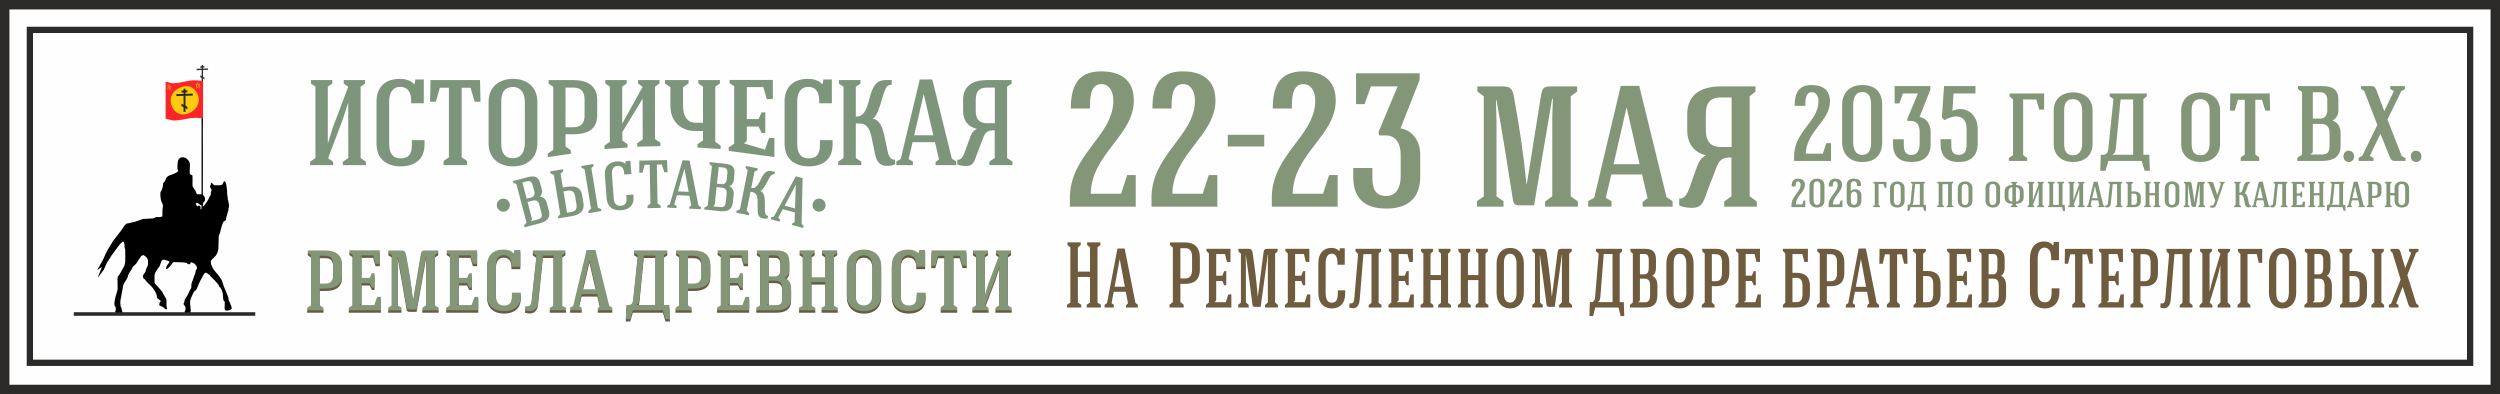 <?xml version="1.0" encoding="UTF-8"?> <svg xmlns="http://www.w3.org/2000/svg" xmlns:xlink="http://www.w3.org/1999/xlink" xmlns:xodm="http://www.corel.com/coreldraw/odm/2003" xml:space="preserve" width="198.75mm" height="31.337mm" version="1.1" style="shape-rendering:geometricPrecision; text-rendering:geometricPrecision; image-rendering:optimizeQuality; fill-rule:evenodd; clip-rule:evenodd" viewBox="0 0 5456.33 860.3"><rect x="0" y="0" width="5456.33" height="860.3" fill="#333333" stroke="none"/> <defs> <style type="text/css"> .str0 {stroke:#2B2A29;stroke-width:20.59;stroke-miterlimit:22.926} .str1 {stroke:#2B2A29;stroke-width:13.72;stroke-miterlimit:22.926} .fil1 {fill:none;fill-rule:nonzero} .fil8 {fill:#2B2A29} .fil9 {fill:#2B2A29} .fil4 {fill:black} .fil5 {fill:#FA2429} .fil7 {fill:#FCCC1B} .fil6 {fill:#FFCB11} .fil0 {fill:#FEFEFE;fill-rule:nonzero} .fil2 {fill:#6F5B3E;fill-rule:nonzero} .fil3 {fill:#839778;fill-rule:nonzero} .fil10 {fill:#685A43;fill-rule:nonzero} .fil11 {fill:#7D957B;fill-rule:nonzero} </style> </defs> <g id="Слой_x0020_1">  <polygon class="fil0 str0" points="10.29,850.01 10.29,10.29 5446.04,10.29 5446.04,850.01 "></polygon> <polygon class="fil1 str1" points="65.2,791.82 65.2,65.2 5391.13,65.2 5391.13,791.82 "></polygon> <path class="fil2" d="M2336.05 540.02l0 120.35 -7.33 4.87 0 5.89 31.12 0 0 -5.89 -7.33 -4.87 0 -56.01 26.4 0 0 56.01 -7.17 4.87 0 5.89 30.96 0 0 -5.89 -7.33 -4.87 0 -120.35 6.19 -5.28 0 -5.88 -28.84 0 0 5.88 6.19 5.28 0 52.77 -26.4 0 0 -52.77 6.19 -5.28 0 -5.88 -28.84 0 0 5.88 6.19 5.28zm142.08 120.96l-23.46 -118.53 -15.8 0 -22.81 119.14 -5.21 3.65 0 5.89 20.04 0 0 -5.89 -4.89 -3.45 4.72 -24.96 26.4 0 4.72 25.17 -4.24 4.26 0 4.87 25.74 0 0 -5.89 -5.21 -4.26zm-45.46 -35.11l11.08 -60.08 0.16 0 11.08 60.08 -22.32 0zm186.07 -38.36l0 -25.37c0,-24.76 -14.5,-33.08 -32.1,-33.08l-33.07 0 0 5.88 6.19 5.28 0 118.93 -7.33 6.09 0 5.89 30.96 0 0 -5.89 -7.17 -6.09 0 -39.58 10.11 0c17.92,0 32.42,-6.7 32.42,-32.07zm-42.53 -45.87l10.59 0c11.08,0 14.99,7.51 14.99,20.5l0 25.37c0,12.99 -4.24,20.3 -15.15,20.3l-10.43 0 0 -66.16zm55.88 129.49l55.4 0 0 -28.62 -6.84 0 -5.21 17.05 -24.28 0 0 -1.02c2.61,-1.01 3.26,-2.64 3.26,-5.68l0 -39.57 13.36 0 4.07 9.33 4.56 0 0 -30.85 -4.56 0 -4.07 9.95 -13.36 0 0 -47.29 19.23 0 4.24 17.25 7.66 0 0 -28.62 -52.46 0 0 4.87 5.38 5.07 0 106.96 -6.36 5.69 0 5.48zm150.87 -11.17l0 -106.35 5.54 -5.07 0 -5.48 -22 0c-5.7,0 -7.66,0.82 -8.8,7.91l-12.38 96 -0.33 0c-2.93,-35.72 -5.87,-59.06 -11.08,-94.98 -1.95,-10.15 -5.38,-8.93 -16.78,-8.93l-14.34 0 0 5.48 5.54 5.07 0 106.55 -5.87 5.08 0 5.89 22.81 0 0 -5.89 -6.03 -5.08 0 -79.35 -0.49 -23.14 0.49 0c5.21,36.13 9.61,70.43 14.17,106.75 0.49,3.65 1.95,5.28 5.21,5.28l12.87 0 15.48 -113.45c0.16,0 0.49,0 0.65,0l-0.49 17.86 0 85.85 -6.19 5.69 0 5.48 28.19 0 0 -5.48 -6.19 -5.69zm21.34 11.17l55.4 0 0 -28.62 -6.84 0 -5.21 17.05 -24.28 0 0 -1.02c2.61,-1.01 3.26,-2.64 3.26,-5.68l0 -39.57 13.36 0 4.07 9.33 4.56 0 0 -30.85 -4.56 0 -4.07 9.95 -13.36 0 0 -47.29 19.23 0 4.23 17.25 7.66 0 0 -28.62 -52.46 0 0 4.87 5.38 5.07 0 106.96 -6.35 5.69 0 5.48zm130.67 -93.36l0 -35.92 -10.59 0 -1.3 6.09 -0.33 0c-4.56,-5.48 -11.08,-6.9 -17.11,-6.9 -17.43,0 -28.35,11.98 -28.35,33.89l0 64.13c0,23.54 13.03,34.1 29.33,34.1 16.46,0 29.33,-9.74 29.33,-32.47l0 -7.1 -16.13 0 0 6.9c0,12.59 -2.93,20.09 -13.36,20.09 -8.31,0 -13.2,-6.29 -13.2,-21.51l0 -64.13c0,-16.04 6.52,-21.31 12.87,-21.31 10.26,0 12.87,9.33 12.87,20.7l0 3.45 15.97 0zm58.33 -23.14l0 106.35 -6.03 4.67 0 5.48 27.86 0 0 -5.48 -6.19 -4.67 0 -107.36 5.21 -5.07 0 -5.48 -55.72 0 0 5.48 5.7 5.88 -8.31 96.81c-0.82,11.97 -5.7,11.37 -10.26,10.55l-0.82 9.34c12.87,4.63 21.83,-0.2 22.97,-18.27l7.98 -98.23 17.59 0zm36.98 116.5l55.4 0 0 -28.62 -6.84 0 -5.21 17.05 -24.28 0 0 -1.02c2.61,-1.01 3.26,-2.64 3.26,-5.68l0 -39.57 13.36 0 4.08 9.33 4.56 0 0 -30.85 -4.56 0 -4.08 9.95 -13.36 0 0 -47.29 19.23 0 4.24 17.25 7.66 0 0 -28.62 -52.46 0 0 4.87 5.38 5.07 0 106.96 -6.36 5.69 0 5.48zm76.25 -117.51l0 107.36 -6.19 4.67 0 5.48 28.03 0 0 -5.48 -6.19 -4.67 0 -49.72 22.81 0 0 49.72 -6.03 4.67 0 5.48 27.86 0 0 -5.48 -6.36 -4.67 0 -107.36 5.21 -5.07 0 -5.48 -25.91 0 0 5.48 5.22 5.07 0 46.68 -22.81 0 0 -46.68 5.22 -5.07 0 -5.48 -26.07 0 0 5.48 5.21 5.07zm81.63 0l0 107.36 -6.19 4.67 0 5.48 28.02 0 0 -5.48 -6.19 -4.67 0 -49.72 22.81 0 0 49.72 -6.03 4.67 0 5.48 27.86 0 0 -5.48 -6.35 -4.67 0 -107.36 5.21 -5.07 0 -5.48 -25.9 0 0 5.48 5.21 5.07 0 46.68 -22.81 0 0 -46.68 5.21 -5.07 0 -5.48 -26.07 0 0 5.48 5.21 5.07zm137.68 85.44l0 -63.93c0,-20.7 -11.73,-34.1 -29.82,-34.1 -18.08,0 -29.65,13.6 -29.65,34.1l0 63.93c0,20.5 11.57,34.1 29.65,34.1 18.09,0 29.82,-13.4 29.82,-34.1zm-43.5 0l0 -63.93c0,-14.21 4.24,-21.31 13.69,-21.31 9.45,0 13.85,9.54 13.85,21.31l0 63.93c0,11.57 -4.4,21.31 -13.85,21.31 -9.45,0 -13.69,-7.3 -13.69,-21.31zm142.4 20.9l0 -106.35 5.54 -5.07 0 -5.48 -22 0c-5.7,0 -7.66,0.82 -8.8,7.91l-12.38 96 -0.33 0c-2.93,-35.72 -5.86,-59.06 -11.08,-94.98 -1.95,-10.15 -5.38,-8.93 -16.78,-8.93l-14.34 0 0 5.48 5.54 5.07 0 106.55 -5.86 5.08 0 5.89 22.81 0 0 -5.89 -6.03 -5.08 0 -79.35 -0.49 -23.14 0.49 0c5.21,36.13 9.61,70.43 14.17,106.75 0.49,3.65 1.96,5.28 5.22,5.28l12.87 0 15.48 -113.45c0.16,0 0.49,0 0.65,0l-0.49 17.86 0 85.85 -6.19 5.69 0 5.48 28.19 0 0 -5.48 -6.19 -5.69zm119.26 -0.61l-8.96 0 0 -105.74 5.21 -5.07 0 -5.48 -56.86 0 -0.03 5.48 5.87 5.07 -7.82 93.97c-0.82,10.76 -4.89,12.58 -11.6,11.77l-0.82 30.44 8.01 0 4.57 -18.67 50.86 0 4.56 18.67 7.99 0 -0.98 -30.44zm-24.6 0l-31.47 0 0 -0.61c4.43,-3.04 4.59,-7.31 5.08,-13.19l7.17 -91.13 19.23 0 0 104.93zm97.92 -14.21l0 -21.52c0,-11.77 -4.4,-18.47 -11.08,-21.72 5.21,-2.84 7.98,-9.74 7.98,-16.84l0 -18.47c0,-18.87 -9.29,-23.54 -24.28,-23.54l-31.61 0 0 5.48 5.38 5.07 0 106.35 -6.36 5.69 0 5.48 33.57 0c14.17,0 26.39,-5.28 26.39,-25.98zm-18.9 -78.54l0 18.47c0,7.91 -2.77,13.59 -8.8,13.59l-10.43 0 0 -44.24 10.43 0c5.7,0 8.8,4.06 8.8,12.18zm-7.82 93.15l-14.67 0 0 -1.01c2.61,-1.01 3.26,-2.64 3.26,-6.09l0 -44.45 10.1 0c8.96,0 12.06,5.08 12.06,15.42l0 21.11c-0.16,10.56 -3.75,15.02 -10.75,15.02zm105.74 -20.7l0 -63.93c0,-20.7 -11.73,-34.1 -29.82,-34.1 -18.08,0 -29.65,13.6 -29.65,34.1l0 63.93c0,20.5 11.57,34.1 29.65,34.1 18.09,0 29.82,-13.4 29.82,-34.1zm-43.5 0l0 -63.93c0,-14.21 4.24,-21.31 13.69,-21.31 9.45,0 13.85,9.54 13.85,21.31l0 63.93c0,11.57 -4.4,21.31 -13.85,21.31 -9.45,0 -13.69,-7.3 -13.69,-21.31zm121.38 -43.43l0 -22.73c0,-22.53 -13.36,-29.84 -29.16,-29.84l-29.82 0 0 5.48 5.38 5.07 0 106.35 -6.36 5.69 0 5.48 27.86 0 0 -5.48 -6.03 -5.69 0 -35.31 8.64 0c16.13,0 29.49,-5.89 29.49,-29.03zm-38.13 -40.79l9.13 0c9.78,0 13.03,6.7 13.03,18.06l0 22.73c0,11.37 -3.59,18.06 -13.2,18.06l-8.96 0 0 -58.86zm51.65 116.29l55.4 0 0 -28.62 -6.84 0 -5.21 17.05 -24.28 0 0 -1.02c2.61,-1.01 3.26,-2.64 3.26,-5.68l0 -39.57 13.36 0 4.08 9.33 4.56 0 0 -30.85 -4.56 0 -4.08 9.95 -13.36 0 0 -47.29 19.23 0 4.24 17.25 7.66 0 0 -28.62 -52.46 0 0 4.87 5.38 5.07 0 106.96 -6.36 5.69 0 5.48zm162.44 -29.63l0 -17.05c0,-23.13 -13.36,-29.02 -29.49,-29.02l-8.64 0 0 -41 21.7 0 4.24 17.25 7.68 0 0.16 -28.62 -54.63 0 0 4.87 5.21 5.07 0 107.56 -5.21 5.08 0 5.48 29.82 0c15.8,0 29.16,-7.1 29.16,-29.63zm-29 17.86l-9.13 0 0 -52.97 8.96 0c9.61,0 13.03,6.7 13.03,18.06l0 17.05c0,11.36 -3.26,17.86 -12.87,17.86zm104.11 -63.73l0 -22.73c0,-22.53 -13.36,-29.84 -29.17,-29.84l-29.81 0 0 5.48 5.37 5.07 0 106.35 -6.35 5.69 0 5.48 27.86 0 0 -5.48 -6.03 -5.69 0 -35.31 8.64 0c16.13,0 29.49,-5.89 29.49,-29.03zm-38.13 -40.79l9.12 0c9.78,0 13.03,6.7 13.03,18.06l0 22.73c0,11.37 -3.58,18.06 -13.2,18.06l-8.96 0 0 -58.86zm108.67 106.15l-23.46 -118.53 -15.8 0 -22.81 119.14 -5.21 3.65 0 5.89 20.04 0 0 -5.89 -4.89 -3.45 4.72 -24.96 26.4 0 4.72 25.17 -4.24 4.26 0 4.87 25.74 0 0 -5.89 -5.21 -4.26zm-45.46 -35.11l11.08 -60.08 0.16 0 11.08 60.08 -22.32 0zm90.1 -70.83l10.1 0 5.21 20.5 7.33 0 -0.65 -32.47 -60.28 0 -0.49 32.47 7.34 0 4.89 -20.5 10.43 0 0 103.71 -6.19 5.88 0 6.5 28.35 0 0 -6.5 -6.03 -5.88 0 -103.71zm94.83 86.46l0 -21.11c0,-23.13 -13.36,-29.02 -29.49,-29.02l-8.64 0 0 -37.14 6.03 -5.68 0 -5.48 -27.86 0 0 5.48 6.36 5.68 0 106.55 -5.38 5.08 0 5.28 29.81 0c15.8,0 29.17,-7.1 29.17,-29.63zm-29 18.06l-9.13 0 0 -57.03 8.96 0c9.61,0 13.2,6.5 13.2,17.86l0 21.11c0,11.36 -3.26,18.06 -13.03,18.06zm42.2 11.57l55.4 0 0 -28.62 -6.84 0 -5.21 17.05 -24.28 0 0 -1.02c2.61,-1.01 3.26,-2.64 3.26,-5.68l0 -39.57 13.36 0 4.08 9.33 4.56 0 0 -30.85 -4.56 0 -4.08 9.95 -13.36 0 0 -47.29 19.23 0 4.24 17.25 7.66 0 0 -28.62 -52.46 0 0 4.87 5.38 5.07 0 106.96 -6.36 5.69 0 5.48zm129.86 -25.98l0 -21.52c0,-11.77 -4.4,-18.47 -11.08,-21.72 5.22,-2.84 7.99,-9.74 7.99,-16.84l0 -18.47c0,-18.87 -9.29,-23.54 -24.28,-23.54l-31.61 0 0 5.48 5.38 5.07 0 106.35 -6.36 5.69 0 5.48 33.56 0c14.17,0 26.4,-5.28 26.4,-25.98zm-18.9 -78.54l0 18.47c0,7.91 -2.77,13.59 -8.8,13.59l-10.43 0 0 -44.24 10.43 0c5.7,0 8.8,4.06 8.8,12.18zm-7.82 93.15l-14.67 0 0 -1.01c2.61,-1.01 3.26,-2.64 3.26,-6.09l0 -44.45 10.1 0c8.96,0 12.06,5.08 12.06,15.42l0 21.11c-0.16,10.56 -3.74,15.02 -10.75,15.02zm142.08 -91.94l0 -39.78 -11.24 0 -1.3 7.71 -0.49 0c-4.89,-6.7 -12.22,-8.73 -19.23,-8.73 -19.23,0 -31.12,13.6 -31.12,37.75l0 70.63c0,25.78 14.01,37.75 32.26,37.75 18.25,0 32.1,-10.96 32.1,-36.13l0 -7.71 -16.94 0 0 7.51c0,14.41 -3.42,22.93 -15.32,22.93 -9.77,0 -15.15,-7.51 -15.15,-24.35l0 -70.63c0,-17.86 7.01,-24.35 14.66,-24.35 11.73,0.2 14.83,10.75 14.83,23.54l0 3.86 16.95 0zm51.32 -12.79l10.1 0 5.22 20.5 7.33 0 -0.65 -32.47 -60.28 0 -0.49 32.47 7.33 0 4.89 -20.5 10.43 0 0 103.71 -6.19 5.88 0 6.5 28.35 0 0 -6.5 -6.03 -5.88 0 -103.71zm34.87 116.09l55.4 0 0 -28.62 -6.84 0 -5.21 17.05 -24.28 0 0 -1.02c2.61,-1.01 3.26,-2.64 3.26,-5.68l0 -39.57 13.36 0 4.07 9.33 4.56 0 0 -30.85 -4.56 0 -4.07 9.95 -13.36 0 0 -47.29 19.23 0 4.24 17.25 7.66 0 0 -28.62 -52.46 0 0 4.87 5.38 5.07 0 106.96 -6.36 5.69 0 5.48zm129.86 -75.5l0 -22.73c0,-22.53 -13.36,-29.84 -29.16,-29.84l-29.82 0 0 5.48 5.38 5.07 0 106.35 -6.36 5.69 0 5.48 27.86 0 0 -5.48 -6.03 -5.69 0 -35.31 8.64 0c16.13,0 29.49,-5.89 29.49,-29.03zm-38.13 -40.79l9.13 0c9.78,0 13.03,6.7 13.03,18.06l0 22.73c0,11.37 -3.59,18.06 -13.2,18.06l-8.96 0 0 -58.86zm91.73 -0.2l0 106.35 -6.03 4.67 0 5.48 27.86 0 0 -5.48 -6.19 -4.67 0 -107.36 5.21 -5.07 0 -5.48 -55.72 0 0 5.48 5.7 5.88 -8.31 96.81c-0.81,11.97 -5.7,11.37 -10.26,10.55l-0.82 9.34c12.87,4.63 21.83,-0.2 22.98,-18.27l7.98 -98.23 17.59 0zm77.66 -11.57l0 5.28 5.21 5.48 -18.22 60.48 -5.51 22.93 0 -83.82 5.02 -5.07 0 -5.28 -25.88 0 0 5.28 5.05 5.07 0 106.55 -6.03 5.89 0 5.28 27.83 0 0 -5.28 -5.84 -5.69 17.7 -58.04 5.7 -23.34 0.16 81.18 -6.19 5.89 0 5.28 27.89 0 0 -5.28 -6.03 -5.89 0 -106.55 5.05 -5.07 0 -5.28 -25.93 0zm96.4 0l-53 0 0 5.48 5.37 5.88 0 105.54 -6.35 5.69 0 5.48 28.02 0 0 -5.48 -6.19 -5.69 0 -105.54 20.07 0 4.56 19.28 7.36 0 0.16 -30.65zm74.08 96l0 -63.93c0,-20.7 -11.73,-34.1 -29.81,-34.1 -18.09,0 -29.65,13.6 -29.65,34.1l0 63.93c0,20.5 11.57,34.1 29.65,34.1 18.09,0 29.81,-13.4 29.81,-34.1zm-43.5 0l0 -63.93c0,-14.21 4.24,-21.31 13.69,-21.31 9.45,0 13.85,9.54 13.85,21.31l0 63.93c0,11.57 -4.4,21.31 -13.85,21.31 -9.45,0 -13.69,-7.3 -13.69,-21.31zm121.39 6.09l0 -21.52c0,-11.77 -4.4,-18.47 -11.08,-21.72 5.22,-2.84 7.99,-9.74 7.99,-16.84l0 -18.47c0,-18.87 -9.29,-23.54 -24.28,-23.54l-31.6 0 0 5.48 5.37 5.07 0 106.35 -6.35 5.69 0 5.48 33.56 0c14.17,0 26.4,-5.28 26.4,-25.98zm-18.9 -78.54l0 18.47c0,7.91 -2.77,13.59 -8.8,13.59l-10.43 0 0 -44.24 10.43 0c5.7,0 8.8,4.06 8.8,12.18zm-7.82 93.15l-14.67 0 0 -1.01c2.61,-1.01 3.26,-2.64 3.26,-6.09l0 -44.45 10.1 0c8.96,0 12.06,5.08 12.06,15.42l0 21.11c-0.16,10.56 -3.75,15.02 -10.75,15.02zm103.3 -18.26l0 -21.11c0,-23.13 -13.36,-29.02 -29.49,-29.02l-8.64 0 0 -37.14 6.03 -5.68 0 -5.48 -27.86 0 0 5.48 6.36 5.68 0 106.55 -5.38 5.08 0 5.28 29.81 0c15.8,0 29.17,-7.1 29.17,-29.63zm31.44 18.47l0 -106.35 5.22 -5.07 0 -5.48 -25.91 0 0 5.48 5.22 5.07 0 106.35 -6.36 5.69 0 5.48 27.86 0 0 -5.48 -6.03 -5.69zm-60.44 -0.4l-9.13 0 0 -57.03 8.96 0c9.61,0 13.2,6.5 13.2,17.86l0 21.11c0,11.36 -3.26,18.06 -13.03,18.06zm112.58 -74.48l-10.26 -34.3c-2.12,-7.1 -3.75,-7.71 -8.15,-7.71l-13.69 0 0 4.87 4.07 3.45 17.92 58.66 -20.53 51.96 -5.21 3.65 0 5.48 21.02 0 0 -5.48 -4.89 -3.45 14.01 -36.33 12.06 37.55c2.28,7.31 4.24,7.71 8.63,7.71l14.01 0 0 -4.67 -5.05 -4.06 -19.39 -62.1 18.74 -48.3 5.54 -3.65 0 -5.28 -20.53 0 0 5.28 4.56 3.45 -12.87 33.28z"></path> <g id="_2775078995152"> <path class="fil3" d="M2446.88 422.78l-66.27 0c1.66,-87.77 94.02,-126.45 94.02,-203.4 0,-44.09 -27.75,-63.64 -71.65,-63.64 -51.36,0 -65.86,33.28 -65.86,81.11l41.83 0c0,-18.72 -0.83,-53.24 24.85,-53.24 17.39,0 26.09,15.81 26.09,36.19 -0.41,78.61 -96.92,117.29 -94.85,215.88l0 15.39 143.72 0 0 -69.04 -18.64 0 -13.25 40.76zm178.1 0l-66.27 0c1.66,-87.77 94.02,-126.45 94.02,-203.4 0,-44.09 -27.75,-63.64 -71.65,-63.64 -51.36,0 -65.86,33.28 -65.86,81.11l41.83 0c0,-18.72 -0.83,-53.24 24.85,-53.24 17.39,0 26.09,15.81 26.09,36.19 -0.41,78.61 -96.92,117.29 -94.85,215.88l0 15.39 143.72 0 0 -69.04 -18.64 0 -13.25 40.76zm54.67 -103.16l79.53 0 0 -25.37 -79.53 0 0 25.37zm207.92 103.16l-66.27 0c1.66,-87.77 94.02,-126.45 94.02,-203.4 0,-44.09 -27.75,-63.64 -71.65,-63.64 -51.36,0 -65.86,33.28 -65.86,81.11l41.83 0c0,-18.72 -0.83,-53.24 24.85,-53.24 17.39,0 26.09,15.81 26.09,36.19 -0.41,78.61 -96.92,117.29 -94.85,215.88l0 15.39 143.72 0 0 -69.04 -18.64 0 -13.26 40.76zm162.78 -234.18l-41.83 99.83 1.66 7.07 14.5 0c23.61,0.42 32.31,20.38 32.31,41.59l0 48.25c0,21.63 -8.29,42.43 -31.48,42.43 -26.92,0 -30.24,-20.38 -30.24,-42.43l0 -18.72 -41.83 0 0 18.72c0,47.83 24.85,69.88 72.07,69.88 46.8,0 74.14,-22.05 74.14,-69.88l0 -48.25c0,-27.03 -15.32,-52.82 -43.07,-56.98l41.83 -105.65 0 -14.56 -138.75 0 0 67.38 18.64 0 13.67 -38.68 58.4 0zm377.74 239.58l0 -217.95 14.08 -10.4 0 -11.23 -55.92 0c-14.5,0 -19.47,1.67 -22.37,16.22l-31.48 196.74 -0.83 0c-7.46,-73.21 -14.91,-121.04 -28.16,-194.66 -4.97,-20.8 -13.67,-18.3 -42.66,-18.3l-36.45 0 0 11.23 14.08 10.4 0 218.37 -14.91 10.4 0 12.06 57.99 0 0 -12.06 -15.32 -10.4 0 -162.63 -1.24 -47.42 1.24 0c13.25,74.04 24.44,144.34 36.04,218.79 1.24,7.49 4.97,10.81 13.25,10.81l32.72 0 39.35 -232.51c0.41,0 1.24,0 1.66,0l-1.24 36.6 0 175.94 -15.74 11.65 0 11.23 71.66 0 0 -11.23 -15.74 -11.65zm209.16 2.08l-59.64 -242.91 -40.18 0 -57.99 244.16 -13.25 7.49 0 12.06 50.94 0 0 -12.06 -12.42 -7.07 12.01 -51.16 67.1 0 12.01 51.57 -10.77 8.74 0 9.98 65.44 0 0 -12.06 -13.25 -8.74zm-115.56 -71.96l28.16 -123.12 0.41 0 28.17 123.12 -56.75 0zm204.61 58.65l18.64 -48.25c7.04,-19.55 12.43,-24.95 33.97,-24.95l0 84.44 -15.74 11.65 0 11.23 71.24 0 0 -11.23 -15.74 -11.65 0 -217.95 12.84 -10.4 0 -11.23 -75.38 0c-40.59,0 -73.73,14.98 -73.73,61.15l0 34.11c0,32.02 17.4,49.91 41,54.9 -10.77,6.24 -15.32,13.31 -19.46,24.54l-12.84 35.77c-2.49,6.24 -9.53,37.44 -26.09,34.11l0 15.39c7.45,3.74 19.47,4.99 27.75,4.99 24.02,0.41 25.68,-16.22 33.55,-36.6zm53.01 -204.23l0 108.14 -22.78 0c-24.44,0 -33.55,-13.72 -33.55,-37.02l0 -34.11c0,-23.3 7.87,-37.02 33.14,-37.02l23.19 0z"></path> <path class="fil3" d="M3978.42 335.4l-37.19 0c0.93,-49.25 52.76,-70.96 52.76,-114.13 0,-24.74 -15.57,-35.71 -40.21,-35.71 -28.82,0 -36.95,18.67 -36.95,45.51l23.47 0c0,-10.5 -0.46,-29.87 13.95,-29.87 9.76,0 14.64,8.87 14.64,20.31 -0.23,44.11 -54.39,65.82 -53.23,121.14l0 8.64 80.65 0 0 -38.75 -10.46 0 -7.44 22.87zm42.07 -106.43l0 80.99c0,26.14 16.27,43.65 43.69,43.65 27.43,0 43.7,-14 43.7,-43.65l0 -80.99c0,-29.41 -16.27,-43.41 -43.7,-43.41 -27.42,0 -43.69,17.51 -43.69,43.41zm24.17 80.99l0 -80.99c0,-12.14 3.25,-28.01 19.52,-28.01 16.5,0 19.52,13.54 19.52,28.01l0 80.99c0,14.71 -3.02,28.01 -19.52,28.01 -16.27,0 -19.52,-15.87 -19.52,-28.01zm141.31 -105.97l-23.48 56.02 0.93 3.97 8.13 0c13.25,0.23 18.13,11.44 18.13,23.34l0 27.07c0,12.14 -4.65,23.81 -17.66,23.81 -15.11,0 -16.97,-11.43 -16.97,-23.81l0 -10.5 -23.48 0 0 10.5c0,26.84 13.95,39.21 40.44,39.21 26.26,0 41.6,-12.37 41.6,-39.21l0 -27.07c0,-15.17 -8.6,-29.64 -24.17,-31.98l23.48 -59.28 0 -8.17 -77.86 0 0 37.81 10.46 0 7.67 -21.71 32.77 0zm75.3 37.81l2.33 -37.81 47.88 0 0 -16.1 -68.56 0 -4.65 68.54 6.04 5.84c21.15,-13.03 47.88,-12.6 47.88,18.67l0 32.05c0,12.61 -1.16,24.97 -17.43,24.97 -15.57,0 -16.04,-12.13 -16.04,-24.97l0 -9.14 -23.48 0 0 8.4c0,27.35 12.32,41.35 39.51,41.35 28.13,0 41.6,-14.94 41.6,-40.61l0 -32.05c0,-32.4 -26.96,-51.46 -55.08,-39.13zm200.19 -37.81l-75.61 0 0 6.3 7.67 6.77 0 121.37 -9.07 6.54 0 6.3 39.98 0 0 -6.3 -8.83 -6.54 0 -121.37 28.63 0 6.51 22.17 10.5 0 0.23 -35.24zm105.68 110.4l0 -73.52c0,-23.81 -16.74,-39.21 -42.53,-39.21 -25.8,0 -42.3,15.64 -42.3,39.21l0 73.52c0,23.57 16.5,39.21 42.3,39.21 25.8,0 42.53,-15.41 42.53,-39.21zm-62.06 0l0 -73.52c0,-16.34 6.04,-24.51 19.52,-24.51 13.48,0 19.76,10.97 19.76,24.51l0 73.52c0,13.31 -6.28,24.51 -19.76,24.51 -13.48,0 -19.52,-8.4 -19.52,-24.51zm185.7 23.34l-12.78 0 0 -121.6 7.44 -5.84 0 -6.3 -81.11 0 -0.04 6.3 8.37 5.84 -11.15 108.07c-1.16,12.37 -6.97,14.47 -16.54,13.53l-1.16 35.01 11.43 0 6.51 -21.47 72.55 0 6.51 21.47 11.39 0 -1.39 -35.01zm-35.1 0l-44.9 0 0 -0.7c6.31,-3.5 6.54,-8.4 7.24,-15.17l10.23 -104.8 27.43 0 0 120.67zm189.66 -23.34l0 -73.52c0,-23.81 -16.73,-39.21 -42.53,-39.21 -25.8,0 -42.3,15.64 -42.3,39.21l0 73.52c0,23.57 16.5,39.21 42.3,39.21 25.8,0 42.53,-15.41 42.53,-39.21zm-62.06 0l0 -73.52c0,-16.34 6.04,-24.51 19.52,-24.51 13.48,0 19.76,10.97 19.76,24.51l0 73.52c0,13.31 -6.28,24.51 -19.76,24.51 -13.48,0 -19.52,-8.4 -19.52,-24.51zm138.99 -96.63l14.41 0 7.43 23.57 10.46 0 -0.93 -37.34 -85.99 0 -0.7 37.34 10.46 0 6.97 -23.57 14.88 0 0 119.27 -8.83 6.77 0 7.47 40.44 0 0 -7.47 -8.6 -6.77 0 -119.27zm91.57 133.51l52.76 0c22.78,0 41.84,-6.3 41.84,-33.14l0 -27.54c0,-15.17 -7.21,-23.57 -17.9,-27.77 8.37,-3.5 13.02,-12.37 13.02,-21.47l0 -23.57c0,-24.04 -14.41,-29.87 -36.02,-29.87l-52.07 0 0 6.77 8.83 6.07 0 136.77 -10.46 7 0 6.77zm65.54 -133.51l0 23.57c0,8.4 -4.65,17.51 -14.41,17.51l-17.2 0 0 -57.42 17.2 0c9.53,0 14.41,7.47 14.41,16.34zm4.88 100.37c0,13.54 -3.95,19.14 -17.66,19.14l-23.71 0 0 -1.17c3.95,-1.4 4.88,-3.5 4.88,-7.7l0 -57.89 16.74 0c14.41,0 19.75,6.54 19.75,20.07l0 27.54zm30.45 23.11c0,8.17 5.81,12.37 11.62,12.37 5.81,0 11.62,-4.2 11.62,-12.37 0,-8.17 -6.04,-12.37 -12.09,-12.37 -5.58,0 -11.15,3.97 -11.15,12.37zm89.02 -98.73l-16.97 -45.28c-3.72,-8.4 -5.81,-9.34 -12.55,-9.34l-21.15 0 0 6.07 6.74 4.2 28.82 74.46 -33 67.46 -7.9 4.43 0 6.77 32.54 0 0 -6.77 -8.13 -4.2 23.24 -48.31 19.99 49.95c3.72,8.87 6.5,9.34 13.25,9.34l21.61 0 0 -5.84 -8.37 -4.9 -31.15 -79.59 30.22 -62.09 7.9 -4.43 0 -6.54 -32.08 0 0 6.54 8.14 4.2 -21.15 43.88zm57.87 98.73c0,8.17 5.81,12.37 11.62,12.37 5.81,0 11.62,-4.2 11.62,-12.37 0,-8.17 -6.05,-12.37 -12.09,-12.37 -5.58,0 -11.16,3.97 -11.16,12.37zm-1328.23 104.89l-13.94 0c0.35,-18.47 19.78,-26.61 19.78,-42.8 0,-9.28 -5.84,-13.39 -15.08,-13.39 -10.81,0 -13.86,7 -13.86,17.06l8.8 0c0,-3.94 -0.18,-11.2 5.23,-11.2 3.66,0 5.49,3.32 5.49,7.61 -0.09,16.54 -20.4,24.68 -19.96,45.43l0 3.24 30.24 0 0 -14.53 -3.92 0 -2.79 8.58zm15.77 -39.91l0 30.37c0,9.8 6.1,16.36 16.39,16.36 10.28,0 16.38,-5.25 16.38,-16.36l0 -30.37c0,-11.03 -6.1,-16.28 -16.38,-16.28 -10.28,0 -16.39,6.56 -16.39,16.28zm9.07 30.37l0 -30.37c0,-4.55 1.22,-10.5 7.32,-10.5 6.19,0 7.32,5.08 7.32,10.5l0 30.37c0,5.51 -1.13,10.5 -7.32,10.5 -6.1,0 -7.32,-5.95 -7.32,-10.5zm56.22 9.54l-13.94 0c0.35,-18.47 19.78,-26.61 19.78,-42.8 0,-9.28 -5.84,-13.39 -15.08,-13.39 -10.81,0 -13.86,7 -13.86,17.06l8.8 0c0,-3.94 -0.18,-11.2 5.23,-11.2 3.66,0 5.49,3.32 5.49,7.61 -0.09,16.54 -20.39,24.68 -19.96,45.43l0 3.24 30.24 0 0 -14.53 -3.92 0 -2.79 8.58zm24.92 -29.01l0 -13.94c0,-4.92 2.53,-7.72 6.62,-7.63 4.19,0 6.72,1.92 6.8,7.36l0 3.15 8.8 0 0 -3.24c0,-10.08 -6.62,-12.8 -15.69,-12.88 -8.71,0 -15.43,4.29 -15.43,13.23l0 35.62c0,9.61 6.62,14.16 15.86,14.16 9.24,0 16.21,-4.81 16.21,-14.42l0 -12.33c0,-14.36 -17.17,-16.28 -23.18,-9.09zm0.09 21.68l0 -12.41c0,-11.37 14.03,-10.84 14.03,-0.18l0 12.33c0,4.72 -2.18,8.56 -7.15,8.56 -4.18,0 -6.88,-2.61 -6.88,-8.3zm77.77 -41.94l-28.35 0 0 2.36 2.88 2.54 0 45.51 -3.4 2.45 0 2.36 14.99 0 0 -2.36 -3.31 -2.45 0 -45.51 10.74 0 2.44 8.31 3.94 0 0.09 -13.22zm39.63 41.4l0 -27.57c0,-8.93 -6.28,-14.71 -15.95,-14.71 -9.67,0 -15.86,5.86 -15.86,14.71l0 27.57c0,8.84 6.19,14.7 15.86,14.7 9.67,0 15.95,-5.78 15.95,-14.7zm-23.27 0l0 -27.57c0,-6.13 2.27,-9.19 7.32,-9.19 5.06,0 7.41,4.11 7.41,9.19l0 27.57c0,4.99 -2.35,9.19 -7.41,9.19 -5.05,0 -7.32,-3.15 -7.32,-9.19zm69.64 8.75l-4.79 0 0 -45.6 2.79 -2.19 0 -2.36 -30.42 0 -0.01 2.36 3.14 2.19 -4.18 40.52c-0.43,4.64 -2.61,5.42 -6.2,5.08l-0.43 13.13 4.28 0 2.44 -8.05 27.21 0 2.44 8.05 4.27 0 -0.52 -13.13zm-13.16 0l-16.84 0 0 -0.26c2.37,-1.32 2.46,-3.15 2.72,-5.69l3.84 -39.3 10.29 0 0 45.25zm49.5 -45.16l12.2 0 0 45.86 -3.22 2.02 0 2.36 14.9 0 0 -2.36 -3.4 -2.02 0 -46.3 2.79 -2.19 0 -2.36 -34.42 0 0 2.36 2.79 2.19 0 46.3 -3.31 2.02 0 2.36 14.99 0 0 -2.36 -3.31 -2.02 0 -45.86zm65.28 36.41l0 -27.57c0,-8.93 -6.28,-14.71 -15.95,-14.71 -9.67,0 -15.86,5.86 -15.86,14.71l0 27.57c0,8.84 6.19,14.7 15.86,14.7 9.68,0 15.95,-5.78 15.95,-14.7zm-23.27 0l0 -27.57c0,-6.13 2.27,-9.19 7.32,-9.19 5.06,0 7.41,4.11 7.41,9.19l0 27.57c0,4.99 -2.35,9.19 -7.41,9.19 -5.05,0 -7.32,-3.15 -7.32,-9.19zm83.67 0l0 -27.57c0,-8.93 -6.28,-14.71 -15.95,-14.71 -9.67,0 -15.86,5.86 -15.86,14.71l0 27.57c0,8.84 6.19,14.7 15.86,14.7 9.68,0 15.95,-5.78 15.95,-14.7zm-23.27 0l0 -27.57c0,-6.13 2.27,-9.19 7.32,-9.19 5.06,0 7.41,4.11 7.41,9.19l0 27.57c0,4.99 -2.35,9.19 -7.41,9.19 -5.05,0 -7.32,-3.15 -7.32,-9.19zm74.78 -7.87l0 -11.73c0,-10.5 -7.15,-14.88 -16.91,-14.97l0 -2.8 2.79 -1.84 0 -2.19 -13.33 0 0 2.19 2.7 1.84 0 2.8c-9.76,0.09 -16.91,4.46 -16.91,14.97l0 11.73c0,10.5 7.15,14.35 16.91,14.35l0 2.89 -3.23 2.19 0 2.28 14.29 0 0 -2.28 -3.22 -2.19 0 -2.89c9.76,0 16.91,-3.85 16.91,-14.35zm-24.75 -21.71l0 31.07c-5.84,0 -8.37,-4.02 -8.37,-9.36l0 -11.73c0,-5.34 2.53,-9.98 8.37,-9.98zm7.85 31.07l0 -31.07c5.93,0 8.37,4.64 8.37,9.98l0 11.73c0,5.34 -2.53,9.36 -8.37,9.36zm46.95 -42.89l0 2.28 2.79 2.36 -9.75 26.08 -2.95 9.89 0 -36.15 2.69 -2.19 0 -2.28 -13.84 0 0 2.28 2.7 2.19 0 45.95 -3.23 2.54 0 2.28 14.89 0 0 -2.28 -3.12 -2.45 9.47 -25.03 3.05 -10.06 0.09 35.01 -3.31 2.54 0 2.28 14.92 0 0 -2.28 -3.23 -2.54 0 -45.95 2.7 -2.19 0 -2.28 -13.87 0zm59.47 50.15l-4.71 0 0 -45.77 3.4 -2.02 0 -2.36 -14.99 0 0 2.36 3.31 2.02 0 45.95 -12.2 0 0 -45.95 3.23 -2.02 0 -2.36 -14.9 0 0 2.36 3.31 2.02 0 46.3 -2.79 2.19 0 2.36 30.33 0 2.44 8.31 4.27 0 -0.7 -13.39zm29.08 -50.15l0 2.28 2.79 2.36 -9.75 26.08 -2.95 9.89 0 -36.15 2.69 -2.19 0 -2.28 -13.84 0 0 2.28 2.7 2.19 0 45.95 -3.23 2.54 0 2.28 14.89 0 0 -2.28 -3.12 -2.45 9.47 -25.03 3.05 -10.06 0.09 35.01 -3.31 2.54 0 2.28 14.92 0 0 -2.28 -3.22 -2.54 0 -45.95 2.7 -2.19 0 -2.28 -13.87 0zm55.2 50.85l-12.55 -51.11 -8.46 0 -12.2 51.38 -2.79 1.58 0 2.54 10.72 0 0 -2.54 -2.61 -1.49 2.53 -10.77 14.12 0 2.53 10.85 -2.26 1.84 0 2.1 13.77 0 0 -2.54 -2.79 -1.84zm-24.32 -15.14l5.93 -25.91 0.09 0 5.93 25.91 -11.94 0zm54.3 -30.72l0 45.86 -3.22 2.02 0 2.36 14.9 0 0 -2.36 -3.31 -2.02 0 -46.3 2.79 -2.19 0 -2.36 -29.81 0 0 2.36 3.05 2.54 -4.44 41.75c-0.43,5.16 -3.05,4.9 -5.49,4.55l-0.43 4.02c6.88,2 11.68,-0.09 12.29,-7.88l4.27 -42.36 9.41 0zm51.86 37.46l0 -9.1c0,-9.98 -7.15,-12.51 -15.77,-12.51l-4.62 0 0 -16.02 3.23 -2.45 0 -2.36 -14.91 0 0 2.36 3.4 2.45 0 45.95 -2.87 2.19 0 2.28 15.95 0c8.45,0 15.6,-3.06 15.6,-12.78zm-15.51 7.79l-4.88 0 0 -24.59 4.79 0c5.14,0 7.06,2.8 7.06,7.7l0 9.1c0,4.9 -1.74,7.79 -6.97,7.79zm25.97 -45.68l0 46.3 -3.31 2.02 0 2.36 14.99 0 0 -2.36 -3.31 -2.02 0 -21.44 12.2 0 0 21.44 -3.22 2.02 0 2.36 14.9 0 0 -2.36 -3.4 -2.02 0 -46.3 2.79 -2.19 0 -2.36 -13.86 0 0 2.36 2.79 2.19 0 20.13 -12.2 0 0 -20.13 2.79 -2.19 0 -2.36 -13.95 0 0 2.36 2.79 2.19zm73.65 36.84l0 -27.57c0,-8.93 -6.28,-14.71 -15.95,-14.71 -9.67,0 -15.86,5.86 -15.86,14.71l0 27.57c0,8.84 6.19,14.7 15.86,14.7 9.68,0 15.95,-5.78 15.95,-14.7zm-23.27 0l0 -27.57c0,-6.13 2.27,-9.19 7.32,-9.19 5.06,0 7.41,4.11 7.41,9.19l0 27.57c0,4.99 -2.35,9.19 -7.41,9.19 -5.05,0 -7.32,-3.15 -7.32,-9.19zm76.17 9.02l0 -45.86 2.96 -2.19 0 -2.36 -11.77 0c-3.05,0 -4.1,0.35 -4.7,3.42l-6.62 41.4 -0.18 0c-1.57,-15.4 -3.14,-25.47 -5.93,-40.96 -1.05,-4.38 -2.87,-3.85 -8.97,-3.85l-7.67 0 0 2.36 2.96 2.19 0 45.95 -3.14 2.19 0 2.54 12.2 0 0 -2.54 -3.22 -2.19 0 -34.22 -0.26 -9.98 0.26 0c2.79,15.58 5.14,30.37 7.58,46.04 0.26,1.58 1.05,2.28 2.79,2.28l6.89 0 8.28 -48.93c0.09,0 0.26,0 0.35,0l-0.26 7.7 0 37.02 -3.31 2.45 0 2.36 15.08 0 0 -2.36 -3.31 -2.45zm28.24 -1.27l15.25 -45.38 2.62 -1.58 0 -2.19 -10.98 0 0 2.19 2.7 1.49 -7.93 25.13 -8.46 -25.4c-1.31,-3.5 -2.09,-3.42 -7.5,-3.42l-5.4 0 0 2.28 3.31 1.49 13.51 37.32 -2.35 6.31c-1.66,4.38 -3.49,5.5 -8.1,3.94l-0.79 3.9c6.54,2.99 11.68,0.97 14.12,-6.08zm72.86 -49.15c-1.92,0.09 -4.18,-0.18 -6.19,0.18 -10.72,2.01 -6.36,23.54 -16.73,23.54l0 -19.17 2.79 -2.19 0 -2.36 -13.94 0 0 2.36 2.87 2.19 0 45.86 -3.31 2.45 0 2.36 14.99 0 0 -2.36 -3.4 -2.45 0 -22.06 2.35 0c4.79,0 6.45,3.94 7.41,8.75l2.26 11.03c0.87,4.46 2.7,7.7 7.85,7.61 1.39,0 3.75,-0.18 5.23,-1.05l0.09 -3.24c-2.26,0.52 -3.92,-2.1 -4.44,-4.55l-2.44 -11.46c-1.04,-4.99 -3.22,-9.98 -7.15,-10.33l0 -0.18c3.05,-1.05 5.93,-13.92 7.41,-17.86 0.96,-2.53 1.66,-3.93 4.36,-3.93l0 -3.15zm40.53 50.85l-12.55 -51.11 -8.46 0 -12.2 51.38 -2.79 1.58 0 2.54 10.72 0 0 -2.54 -2.61 -1.49 2.53 -10.77 14.12 0 2.53 10.85 -2.26 1.84 0 2.1 13.77 0 0 -2.54 -2.79 -1.84zm-24.32 -15.14l5.93 -25.91 0.09 0 5.93 25.91 -11.94 0zm54.3 -30.72l0 45.86 -3.23 2.02 0 2.36 14.9 0 0 -2.36 -3.31 -2.02 0 -46.3 2.79 -2.19 0 -2.36 -29.81 0 0 2.36 3.05 2.54 -4.44 41.75c-0.43,5.16 -3.05,4.9 -5.49,4.55l-0.43 4.02c6.89,2 11.68,-0.09 12.29,-7.88l4.27 -42.36 9.42 0zm19.78 50.24l29.64 0 0 -12.34 -3.66 0 -2.79 7.35 -12.99 0 0 -0.44c1.39,-0.43 1.74,-1.13 1.74,-2.45l0 -17.06 7.15 0 2.18 4.02 2.44 0 0 -13.3 -2.44 0 -2.18 4.29 -7.15 0 0 -20.4 10.29 0 2.26 7.44 4.1 0 0 -12.34 -28.06 0 0 2.1 2.87 2.19 0 46.13 -3.4 2.45 0 2.36zm40.79 -50.68l0 46.3 -3.31 2.02 0 2.36 14.99 0 0 -2.36 -3.31 -2.02 0 -21.44 12.2 0 0 21.44 -3.23 2.02 0 2.36 14.9 0 0 -2.36 -3.4 -2.02 0 -46.3 2.79 -2.19 0 -2.36 -13.86 0 0 2.36 2.79 2.19 0 20.13 -12.2 0 0 -20.13 2.79 -2.19 0 -2.36 -13.95 0 0 2.36 2.79 2.19zm77.05 45.6l-4.79 0 0 -45.6 2.79 -2.19 0 -2.36 -30.42 0 -0.01 2.36 3.14 2.19 -4.18 40.52c-0.43,4.64 -2.61,5.42 -6.2,5.08l-0.44 13.13 4.29 0 2.44 -8.05 27.21 0 2.44 8.05 4.27 0 -0.52 -13.13zm-13.16 0l-16.84 0 0 -0.26c2.37,-1.32 2.46,-3.15 2.72,-5.69l3.84 -39.3 10.29 0 0 45.25zm52.9 0.7l-12.55 -51.11 -8.46 0 -12.2 51.38 -2.79 1.58 0 2.54 10.72 0 0 -2.54 -2.61 -1.49 2.53 -10.77 14.12 0 2.53 10.85 -2.26 1.84 0 2.1 13.77 0 0 -2.54 -2.79 -1.84zm-24.32 -15.14l5.93 -25.91 0.09 0 5.93 25.91 -11.94 0zm63.62 -13.04l0 -9.8c0,-9.71 -7.15,-12.87 -15.6,-12.87l-15.95 0 0 2.36 2.87 2.19 0 45.86 -3.4 2.45 0 2.36 14.91 0 0 -2.36 -3.23 -2.45 0 -15.23 4.62 0c8.63,0 15.77,-2.54 15.77,-12.52zm-20.39 -17.59l4.88 0c5.23,0 6.97,2.89 6.97,7.79l0 9.8c0,4.9 -1.92,7.79 -7.06,7.79l-4.79 0 0 -25.38zm80.62 36.41l0 -27.75c0,-8.84 -6.28,-14.62 -15.86,-14.62 -9.68,0 -15.86,5.86 -15.86,14.62l0 10.68 -9.41 0 0 -19.87 2.79 -2.19 0 -2.36 -13.94 0 0 2.36 2.79 2.19 0 45.86 -3.31 2.45 0 2.36 14.91 0 0 -2.36 -3.23 -2.45 0 -20.92 9.41 0 0 11.99c0,8.84 6.19,14.62 15.86,14.62 9.59,0 15.86,-5.69 15.86,-14.62zm-23.18 0l0 -27.75c0,-6.04 2.26,-9.1 7.32,-9.1 5.05,0 7.32,4.03 7.32,9.1l0 27.75c0,5.08 -2.36,9.19 -7.32,9.19 -5.06,0 -7.32,-3.15 -7.32,-9.19z"></path> </g> <g id="_2775078939712"> <path class="fil4" d="M442.53 252.69l-2.63 -0.53 0 171.99c-14.7,0.19 -9.09,-0.56 -14,-8.9 -5.5,-9.34 -5.87,-4.35 -5.76,-16.69 0.05,-4.83 0.29,-10.85 -0.1,-15.53 -1.72,-1.3 -3.9,-1.94 -5.67,-3.1 -0.42,-5.48 -0.67,-4.86 -0.16,-10.52 0.24,-2.62 0.55,-9.37 0.23,-11.83 -0.6,-4.54 -3.58,-8.32 -6.97,-11.24 -3.29,-2.83 -10.33,-4.25 -14.19,-1.77 -2.01,1.28 -4.74,4.3 -5,7.42 -0.58,6.71 -1.57,10.51 -0.78,17.04 0.23,1.86 1.29,2.92 1.87,4.31 -5.2,4.47 -11.45,6.92 -18.08,9.02 -4.38,1.39 -8.12,4.02 -9.64,8.63 -0.79,2.4 -1.44,4.45 -3.2,6.1 -4.63,4.35 -1.15,3.14 -3.27,9.93 -0.38,1.22 -0.5,2.42 -0.84,3.85 -1.51,6.49 -3.93,6.26 -4.15,9.41 -0.49,6.77 0.14,14.77 2.4,20.17 2.88,6.87 3.72,5.86 2.45,13.82 -0.93,5.86 -0.34,11.69 -0.63,18 -6.22,3 -8.22,0.58 -14.27,1.66 -2.06,0.36 -2.69,2.31 -5.46,2.68l-23.11 1.38c-3.01,0.74 -5.61,2.59 -8.7,3.3 -1.28,0.29 -2.11,0.57 -3.27,1.01 -5.38,2.05 -6.61,2.33 -12.55,3.39 -2.03,0.36 -4.49,1.21 -6.5,1.58 -5.92,1.07 -3.58,-0.08 -7.95,4.15 -0.56,0.54 -0.43,0.43 -0.91,1.01 -2.97,3.62 -6.54,10.13 -7.55,11.1l-17.61 22.76c-2.58,4.13 -8.14,14.2 -10.77,17.58 -1.65,2.13 -8.07,16.35 -9.26,19.46 -1.65,4.28 -14.04,24.73 -14.05,26.53 0.68,-0.35 1.55,-1.18 2.25,-1.82l7.56 -5.62c0.1,2.02 -8.16,19.9 -8.62,23.03 1.7,-1.12 3.95,-5.01 5.42,-6.86l7.15 -9.53c2.9,-5.14 6.11,-15.3 9.56,-19.57 1.18,-1.45 2.51,-3.49 3.47,-5.08 1.07,-1.77 1.97,-3.57 3,-5.15l14.13 -19.29c2.51,-3.07 4.56,-6.79 7.82,-9.25 1.95,-1.48 2.56,-3.08 5,-3.64 2.39,2.52 0.6,0.72 1.4,3.71 0.45,1.69 1.21,1.69 1.25,4.43 0.03,1.86 -0.28,3.9 0.13,5.67 0.55,2.35 1.3,1.48 1.38,4.41 0.21,7.62 0.06,15.66 0.05,23.32 -0.01,4.36 -1.31,10.68 -3.42,14.11 -0.82,1.33 -1.28,2.39 -2.06,3.78 -1.33,2.39 -2.98,5.16 -4.15,7.49 -0.65,1.3 -1.45,2.53 -2.19,3.64 -6.41,9.68 -5.06,2.89 -4.91,24.18 0.09,13.08 0.53,8.75 -2.91,20.4 -0.96,3.27 -1.82,5.67 -2.55,9.09l-1.57 10.09c-0.02,1.95 -0.18,3.65 0.59,5.27 2.3,4.85 2.6,2.56 2.47,9.11 -0.06,2.86 -0.64,2.34 -1.47,4.27 0.3,1.24 2.03,3.65 3.1,4.63 2.43,0.01 4.42,0.01 7.02,-0.05 1.29,-0.03 1.89,-0.09 2.9,-0.05l3 -0.21c1.15,-0.36 -1.2,-6.82 -1.51,-7.97 -0.38,-1.38 -0.48,-4 -0.76,-4.67 -0.66,-1.58 -1.19,-0.41 -1.69,-3.74 -1.35,-8.96 -0.73,-10.92 0.91,-19.2 1.12,-5.66 2.04,-12.35 3.24,-17.36 0.58,-2.44 0.8,-5.53 1.45,-8.63 0.74,-3.56 7.54,-12.78 9.61,-17.22 0.79,-1.67 0.07,-2.65 0.84,-4.57 1.32,-3.26 2.56,-4.44 3.87,-6.99l4.24 -6.65c1.78,-2.82 1.73,-5.07 4.19,-6.68 1.86,-1.23 3.7,-3.63 5.49,-5.37 2.76,-2.68 3.92,-6.84 6.45,-9.84 1.05,-1.23 1.19,-1.79 2.22,-3.24 1.74,-2.46 2.33,-4.05 5.38,-5.1 2.2,-0.77 2.01,-0.43 3.67,0.66 7.67,5.02 8.5,7.9 8.2,19.01 -0.12,4.6 -3.44,7.65 -4.47,11.41 -0.47,1.73 -0.46,2.82 -1.06,4.4 -2.08,5.45 -7.81,7.19 -4.48,14.74 0.84,1.89 3.17,1.19 5.25,5.23 0.89,1.71 3.78,4.13 5.21,5.66 3.54,3.75 7.56,6.82 10.64,11.1 1.78,2.46 7.1,11.43 7.61,14.12 1.98,10.6 0.4,5.9 8.84,12.75l-0.02 1.78c-2.41,2.05 -2.18,2.07 -2.74,5.28 -0.02,0.12 -0.04,0.21 -0.06,0.32l-0.35 2.48c3.29,2.5 9.95,4.19 12.19,7.3 1.44,2.02 1.93,1.72 5.03,1.64 -0.18,-3.55 -1.38,-5.92 -1.46,-9.3 -0.07,-3.25 0.35,-7.98 0.1,-10.91 -0.28,-3.35 -2.38,-4.98 -3.6,-7.49 -1.2,-2.47 -2.59,-4.15 -4.05,-6.82 -0.85,-1.57 -0.61,-2.39 -1.68,-3.75 -0.88,-1.11 -1.69,-1.83 -2.59,-2.85 -0.92,-1.04 -1.52,-2.18 -2.39,-3.05l-2.62 -2.81c-1.17,-1.24 -1.33,-1.32 -2.54,-2.88 -0.76,-0.98 -0.66,-0.72 -1.34,-1.39 -7.39,-7.25 -4.9,-8.49 -5.25,-18.79 -0.19,-5.67 0.39,-7.73 3.03,-12.16 1.95,-3.27 3.98,-7.11 6.51,-9.79 1.66,-1.75 1.01,-0.9 2.06,-3.38 1.05,-2.46 1.76,-5.6 2.89,-7.98 0.94,-1.97 1.1,-4.79 5.85,-4.87 0.8,-0.02 3.16,0.64 4.41,0.96 2.31,0.6 6.23,1.91 7.87,3.21 -0.5,2.53 -3.35,5.6 -4.72,7.5 -1.1,1.52 -3.45,6.99 -2.97,8.92 2.65,0.46 4.2,-1.94 6.12,-3.45 2.35,-1.83 3.02,-3.22 4.95,-5.51 7.4,-8.82 1.78,-5.99 18.01,-6.06 3.23,-0.01 12.87,0.45 15.89,1.5 3.58,1.25 0.44,3.4 7.47,2.83l1.66 -4.24c5.53,0.61 7.14,1.89 10.85,5.9 1.86,2.01 4.03,5.95 2.14,8.67l-0.85 1.13c-1.71,2.36 -1.63,5.5 -2.22,8.16 -0.24,1.08 -1.7,4.29 -2.33,5.91 -1.55,4.04 -2.72,8.88 -4.43,12.67 -3.32,7.38 -0.75,11.08 -2.44,14.25 -3.67,6.89 -1.65,1.68 -5.81,11.26 -1.74,4.01 -3.92,7.11 -6.23,10.87 -0.84,1.35 -1.42,1.1 -1.77,2.48 -0.3,1.17 -0.11,2.3 -0.48,3.77 -1.93,7.65 -3.76,3.66 -0.66,8.41l1.62 2.26c1.24,1.38 1.42,4.42 1.28,6.35 -0.29,3.93 -3.41,5.09 -1.12,8.21 0.64,0.88 0.91,1.65 1.57,2.33 2.21,0.03 6.33,0.47 8.46,-0.08 1.91,-0.48 2.33,-5.85 2.36,-7.69 0.14,-7 -2.78,-16.86 -0.54,-23.08 0.86,-2.39 1.6,-4.29 2.51,-6.78l4.41 -9.59c0.66,-1.52 1,-1.56 2.2,-2.47 2.89,-2.2 2.73,-0.99 4.52,-4.8 3.02,-6.44 5.08,-12.95 8.5,-19.07 1.04,-1.87 2.3,-4.09 3.28,-6.01 0.6,-1.17 0.96,-2.02 1.61,-3.09 1.44,-2.36 3.6,-7.2 6.16,-7.23 1.8,-0.02 4.41,1.91 5.73,3.03 2.54,2.15 4.24,1.23 3.98,4.58 1.37,0.55 0.85,0.08 1.95,1.14l8.33 8.36c2.93,2.66 5.1,6.09 7.71,9 1.35,1.51 0.61,0.24 1.07,2.41 0.86,4.06 2.33,0.53 5.64,7.93 4.61,10.29 2.59,13.03 4.19,22.67 0.44,2.59 1.91,2.08 2.69,3.86 0.64,1.46 0.22,4.94 0.23,6.74 0.02,9.63 -2.37,14.81 9,12.47 2.22,-0.45 1.92,-0.17 3.2,-1.46 1.51,-1.54 1.43,-0.79 2.78,-1.87 1.13,-1.98 -0.71,-5.51 -1.09,-6.85 -0.21,-0.74 -0.22,-0.8 -0.67,-1.86 -0.54,-1.24 -1.09,-2.92 -1.64,-4.23 -0.69,-1.66 -1.18,-2.12 -1.86,-3.96 -0.49,-1.33 -1.3,-2.81 -1.42,-4.29 -0.27,-3.32 0.32,-2.16 -1.05,-4.86 -0.69,-1.38 -0.93,-2.96 -1.43,-4.4 -2.48,-7.07 -6.42,-14.16 -8.59,-21.28l-3.02 -8.65c-1.12,-4.26 -4.55,-7.46 -6.68,-11.18l-3.62 -4.89c-0.85,-1.04 -0.83,-0.72 -1.55,-1.57 -4.85,-5.73 -8.98,-10.57 -11.64,-18.24 -0.86,-2.47 -0.93,-1.94 -0.89,-4.86 0.07,-5.8 0.15,-4.2 3.68,-7.92l5.96 -6.06c1.16,-1.14 1.67,-1.54 2.53,-3.3 4.29,-8.79 4.14,-9.86 4.43,-19.23 0.14,-4.37 0.16,-19.24 0.94,-22.38 0.92,-3.7 2.12,-3.49 3.17,-8.89 1.25,-6.47 3.09,-12.42 5.35,-18.32 1.76,-4.61 2.82,-3.25 5.76,-5.89 1.62,-1.46 0.88,-1.89 1.41,-4.43l2.29 -8.98c1.05,-2.65 1.02,-0.05 1.26,-4.51 0.18,-3.3 1.45,-0.89 1.61,-4.23 0.05,-0.97 -0.14,-2.19 -0.08,-3.15 0.18,-2.95 1.44,-1.67 1.25,-7.76 -0.09,-3.24 -1.19,-3.75 -1.19,-7.38 0,-3.9 -1.61,-2.33 -1.56,-7.74 0.05,-5.86 -1.55,-5.13 -1.34,-9.94 0.39,-8.86 -1.44,-12.71 -1.48,-18.41 -0.01,-2.61 -1.02,-1.28 -1.38,-3.91 -0.24,-1.74 -0.46,-3.28 -1.63,-4.64l-2.73 0.01c-2.73,6.94 -3.72,8.49 -8.16,8.37 -2.93,-0.08 -10.17,0.42 -12.47,-0.01 -2.18,-0.4 -4.18,-4.66 -6.52,-5.58 -1.39,2.59 -1.01,1.79 -1.28,5.06 -1.91,1.13 -1.91,2.21 -1.4,4.52 0.44,1.96 1.47,3.17 2.48,4.91 1.6,2.73 -0.07,3.81 -0.69,5.54 -0.62,1.73 -0.27,4.82 -0.34,7.08 -1.21,1.36 -1.19,0.63 -2.27,2.74 -0.66,1.3 -0.94,2.64 -1.56,3.89 -2.26,4.57 -9.72,16.05 -13.5,18.98 -0.34,-3.8 0.25,-7.97 2.03,-10.67 1.2,-1.79 2.35,-0.58 2.65,-3.88 0.34,-3.74 -0.4,-6.83 -2.79,-9.55 -1.66,-1.89 -2.03,-1.13 -2,-4.6 0.45,-47.88 0.02,-95.79 0.02,-143.67 0,-8.05 0.58,-18.56 -0.08,-26.3zm-11.57 197.86c1.53,-0.94 1.37,-2.12 3.4,-1.84 0.1,0.01 0.21,0.04 0.32,0.06 0.12,0.03 0.49,0.16 0.6,0.21 1.46,0.61 2.37,2.34 2.68,4.05 0.35,1.97 -0.62,2.45 -1.3,3.39l3 -0.08 0.28 -7.29c-0.19,-0.91 -0.94,-0.92 -2.5,-1.83 -1.05,-0.61 -1.51,-1.05 -2.56,-1.69 -4.48,-2.77 -2.41,-2.6 -5.86,-2.76 -1.03,1.41 -1.96,2.3 -0.99,4.15 0.77,1.46 1.88,2.96 2.93,3.64z"></path> <path class="fil5" d="M440.01 258.01l3.06 0.54 0.17 -76.51c0.01,-2.3 0.3,-4.41 -0.01,-5.05 -0.24,-0.51 -2.7,-0.47 -3.23,-0.62 -6.05,-0.14 -12.36,-1.6 -20.34,-0.97 -6.04,0.48 -13.2,1.98 -19.17,3.26 -7.5,1.61 -20.72,4.6 -29.98,1.96 -3.15,-0.91 -5.42,-1.91 -9.01,-2.21l0 80.55c16.93,3.94 15.15,5.87 38.46,1.76 15.37,-2.7 21.6,-4.83 40.04,-2.7z"></path> <path class="fil6" d="M400.85 188.7c-47.99,12.03 -27.86,68.83 5.87,60.34 14.33,-3.6 28.42,-15.85 26.98,-33.8 -1.25,-15.65 -14.99,-31.02 -32.85,-26.54z"></path> <path class="fil7" d="M366.38 185.25c0,0 -0.53,0.89 0.05,1.01 0.58,0.13 1.44,0.49 1.37,-0.02 -0.07,-0.51 0.14,-0.83 0.61,-0.44 0.48,0.39 0.88,0.82 1.93,0.42 1.06,-0.4 2.03,-1.27 0.88,-1.32 -1.16,-0.05 -0.61,0.39 -1.32,0.67 -0.7,0.28 -1.5,0.08 -2.23,-0.4 -0.73,-0.48 -0.75,-0.75 -1.29,0.06z"></path> <polygon class="fil7" points="365.73,186.58 367.71,187.03 367.71,187.51 367.27,187.43 367.07,194.39 367.62,194.6 367.62,194.9 365.51,194.56 365.52,194.01 366.09,194.11 366.18,187.32 365.74,187.16 "></polygon> <path class="fil7" d="M370.9 190.27l2.07 0.02c0,0 -0.3,-0.19 -0.4,-0.75 -0.11,-0.56 -0.3,-1.47 -0.97,-2.06 -0.67,-0.58 -0.02,-0.16 -0.63,-0.35 -0.61,-0.19 -1.74,0.68 -2,1.25 -0.51,1.08 -0.83,3.19 -0.12,4.22 0.6,0.87 0.81,1.63 0.81,2.46 0,0.83 0.03,1.09 0.33,1 0.3,-0.09 1.33,-0.07 1.88,-1.23 0.54,-1.15 0.53,-2.1 0.86,-2.3 0.33,-0.19 0.65,-0.58 0.65,-0.58l-2.49 0 0.44 0.56c0,0 0.02,1.14 -0.16,1.49 -0.17,0.35 -1.21,1.54 -1.21,1.54 0,0 0.05,-3.05 -0.32,-4.14 -0.37,-1.09 0.32,-3.12 0.32,-3.12 0,0 0.19,-0.53 0.77,-0.28 0.58,0.25 0.58,0.6 0.53,1.25 -0.05,0.65 -0.35,1.02 -0.35,1.02z"></path> <path class="fil7" d="M426.95 183.04l1.91 4.24 -1.07 4.25 -0.19 0.23 -0.42 0.47 2.02 0.04c0,0 -0.95,-0.3 -0.65,-1.46 0.3,-1.16 0.77,-2.42 0.77,-2.42l0.94 3.03 0.13 0.4c0,0 -0.71,0.33 -0.74,0.4 -0.04,0.07 2.7,0.06 2.7,0.06 0,0 -0.8,-0.27 -1.13,-1.23 -0.33,-0.97 -1.3,-3.86 -1.3,-3.86 0,0 0.04,-2.56 0.51,-2.58 0.47,-0.01 0.91,0.7 0.91,0.7l0.13 -2.3c0,0 -0.53,-0.82 -1.14,0.19 -0.61,1.01 -0.93,2.81 -0.93,2.81 0,0 -0.77,-1.95 -0.72,-2.19 0.05,-0.25 0.53,-0.83 0.53,-0.83l-2.25 0.04z"></path> <path class="fil7" d="M432.76 184.81c0,0 -0.54,1.44 -0.3,2.67 0.24,1.23 0.66,2.16 0.88,2.81 0.21,0.65 0.65,1.84 0.6,2.3l-0.05 0.46c0,0 1.24,0.37 2.07,-1.22 0.82,-1.58 0.46,-2.07 0.72,-2.28 0.26,-0.21 0.62,-0.7 0.62,-0.7l-2.45 0.09c0,0 0.65,1.02 0.6,1.47 -0.05,0.44 -0.96,1.95 -0.96,1.95 0,0 -0.63,-3.07 -0.65,-4.05 -0.02,-0.98 -0.11,-2.93 -0.11,-2.93 0,0 -0.05,-1.4 0.82,-1.4 0.88,0 0.84,0.79 0.75,1.47 -0.08,0.69 -0.33,1.75 -0.33,1.75l2.07 -0.07c0,0 -0.47,-1.09 -0.51,-1.62 -0.03,-0.53 -0.52,-2.02 -1.5,-2.02 -0.98,0 -2.05,0.28 -2.26,1.32z"></path> <path class="fil7" d="M430.27 181.18c0,0 -0.51,0.68 0.09,0.93 0.6,0.24 1.31,0.4 1.26,-0.11 -0.05,-0.51 -0.35,-0.75 0.74,-0.49 1.09,0.26 2.67,0.66 2.7,-0.09 0.04,-0.75 0.29,-0.99 -0.51,-1 -0.8,-0.01 -0.28,0.65 -1.07,0.65 -0.79,0 -1.86,-0.18 -2.14,-0.35 -0.28,-0.18 -0.86,-0.28 -1.07,0.46z"></path> <polygon class="fil8" points="400.63,193.79 404.88,193.45 404.88,244.3 400.63,244.35 "></polygon> <polygon class="fil8" points="384.84,209.69 384.84,205.44 420.68,204.37 420.68,208.62 "></polygon> <polygon class="fil8" points="396.04,202.05 396.04,197.8 409.08,197.13 409.08,201.38 "></polygon> <polygon class="fil8" points="396.04,231.52 396.04,226.14 409.08,233.23 409.08,238.63 "></polygon> <polygon class="fil8" points="440.19,141.7 443.13,141.7 443.13,176.92 440.19,176.47 "></polygon> <polygon class="fil8" points="429.25,153.11 429.25,150.16 454.07,149.43 454.07,152.37 "></polygon> <polygon class="fil8" points="437.01,147.82 437.01,144.88 446.04,144.41 446.04,147.35 "></polygon> <polygon class="fil8" points="437.01,168.23 437.01,164.49 446.04,169.41 446.04,173.15 "></polygon> <polygon class="fil9" points="161,681.42 557.13,681.42 557.13,689.19 161,689.19 "></polygon> </g> <g id="_2775078964960"> <path class="fil10" d="M746.46 605.67l0 -23.33c0,-22.77 -16.61,-30.43 -36.77,-30.43l-37.89 0 0 5.41 7.09 4.85 0 109.39 -8.4 5.6 0 5.41 35.47 0 0 -5.41 -8.21 -5.6 0 -36.4 11.57 0c20.53,0 37.14,-6.16 37.14,-29.5zm-48.72 -42.18l12.13 0c12.69,0 17.17,6.9 17.17,18.85l0 23.33c0,11.95 -4.85,18.67 -17.36,18.67l-11.94 0 0 -60.85zm133.65 119.09l0 -29.31 -8.21 0 -6.35 17.92 -31.73 0 0 -0.93c3.17,-1.12 3.92,-2.8 3.92,-5.78l0 -41.25 17.92 0 4.85 9.89 5.6 0 0 -31.55 -5.6 0 -4.85 10.26 -17.92 0 0 -49.09 25.39 0 5.23 18.29 9.33 0 0 -29.31 -66.45 0 0 4.85 7.09 4.85 0 110.13 -8.4 5.6 0 5.41 70.19 0zm36.96 -10.64l0 -81.57 -0.94 -24.08 0.94 0c6.9,36.96 12.88,72.05 19.04,109.2 0.56,3.55 2.43,5.23 6.35,5.23l15.49 0 20.54 -115.73 0.74 0 -0.56 18.67 0 87.92 -8.21 5.6 0 5.41 35.65 0 0 -5.41 -8.21 -5.6 0 -109.57 7.28 -4.85 0 -5.23 -27.07 0c-7.09,-0.19 -9.52,1.12 -11.01,8.03l-16.61 98.56 -0.37 0c-4.29,-36.59 -8.4,-61.23 -15.31,-98 -1.68,-7.09 -4.48,-8.59 -11.39,-8.59l-27.07 0 0 5.23 7.47 4.85 0 109.94 -7.84 4.85 0 5.79 28.93 0 0 -5.79 -7.84 -4.85zm175.46 10.64l0 -29.31 -8.21 0 -6.35 17.92 -31.73 0 0 -0.93c3.17,-1.12 3.92,-2.8 3.92,-5.78l0 -41.25 17.92 0 4.85 9.89 5.6 0 0 -31.55 -5.6 0 -4.85 10.26 -17.92 0 0 -49.09 25.39 0 5.23 18.29 9.33 0 0 -29.31 -66.45 0 0 4.85 7.09 4.85 0 110.13 -8.4 5.6 0 5.41 70.19 0zm91.84 -95.01l0 -36.59 -12.88 0 -1.49 7.09 -0.56 0c-5.6,-6.16 -14,-8.02 -22.03,-8.02 -22.03,0 -35.65,12.5 -35.65,34.72l0 64.96c0,23.71 16.05,34.72 36.96,34.72 20.91,0 36.77,-10.08 36.77,-33.23l0 -7.09 -19.41 0 0 6.91c0,13.25 -3.92,21.1 -17.55,21.1 -11.2,0 -17.36,-6.91 -17.36,-22.4l0 -64.96c0,-16.43 8.02,-22.4 16.8,-22.4 13.44,0.19 16.99,9.89 16.99,21.65l0 3.55 19.41 0zm49.09 -24.45l23.33 0 0 109.57 -8.21 4.48 0 5.41 35.47 0 0 -5.41 -8.4 -4.48 0 -110.51 7.09 -4.85 0 -5.41 -71.12 0 0 5.41 7.84 5.6 -10.64 99.52c-1.31,12.13 -7.28,11.95 -13.44,11.01l-0.93 9.12c16.24,4.73 26.88,-0.5 28.75,-18.64l10.27 -100.83zm78.4 110.32l6.16 -26.13 34.35 0 6.16 26.32 -5.23 4.11 0 4.85 31.73 0 0 -5.79 -6.72 -4.1 -30.05 -121.71 -19.23 0 -29.31 122.27 -6.72 3.54 0 5.79 25.39 0 0 -5.79 -6.53 -3.36zm8.58 -36.77l14.56 -62.9 0.19 0 14.56 62.9 -29.31 0zm120.21 -74.48l-10.08 96.69c-1.12,11.2 -6.16,13.06 -14.93,12.13l-1.12 30.8 9.7 0 5.6 -19.23 65.71 0 5.6 19.23 9.71 0 -1.31 -30.8 -11.57 0 0 -108.83 7.09 -4.85 0 -5.41 -72.43 0 0 5.41 8.03 4.85zm3.92 94.64l9.15 -93.71 25.39 0 0 107.89 -40.88 0 0 -0.56c5.6,-3.17 5.79,-7.65 6.35,-13.63zm154.37 -51.15l0 -23.33c0,-22.77 -16.61,-30.43 -36.77,-30.43l-37.89 0 0 5.41 7.09 4.85 0 109.39 -8.4 5.6 0 5.41 35.47 0 0 -5.41 -8.21 -5.6 0 -36.4 11.57 0c20.54,0 37.15,-6.16 37.15,-29.5zm-48.72 -42.18l12.13 0c12.69,0 17.17,6.9 17.17,18.85l0 23.33c0,11.95 -4.85,18.67 -17.36,18.67l-11.95 0 0 -60.85zm133.65 119.09l0 -29.31 -8.21 0 -6.35 17.92 -31.73 0 0 -0.93c3.17,-1.12 3.92,-2.8 3.92,-5.78l0 -41.25 17.92 0 4.85 9.89 5.6 0 0 -31.55 -5.6 0 -4.85 10.26 -17.92 0 0 -49.09 25.39 0 5.22 18.29 9.33 0 0 -29.31 -66.45 0 0 4.85 7.09 4.85 0 110.13 -8.4 5.6 0 5.41 70.19 0zm15.49 0l42.37 0c18.29,0 33.6,-5.04 33.6,-26.51l0 -22.03c0,-12.13 -5.79,-18.85 -14.37,-22.22 6.72,-2.8 10.45,-9.89 10.45,-17.17l0 -18.85c0,-19.23 -11.57,-23.89 -28.93,-23.89l-41.81 0 0 5.41 7.09 4.85 0 109.39 -8.4 5.6 0 5.41zm52.64 -106.77l0 18.85c0,6.72 -3.73,14 -11.57,14l-13.81 0 0 -45.92 13.81 0c7.65,0 11.57,5.97 11.57,13.06zm3.92 80.27c0,10.82 -3.17,15.31 -14.19,15.31l-19.04 0 0 -0.93c3.17,-1.12 3.92,-2.8 3.92,-6.16l0 -46.29 13.44 0c11.57,0 15.87,5.23 15.87,16.05l0 22.03zm44.98 -94.08l0 110.69 -8.4 4.48 0 5.41 35.65 0 0 -5.41 -8.4 -4.48 0 -51.52 30.24 0 0 51.52 -8.21 4.48 0 5.41 35.47 0 0 -5.41 -8.4 -4.48 0 -110.69 7.09 -4.85 0 -5.41 -33.04 0 0 5.41 7.09 4.85 0 48.53 -30.24 0 0 -48.53 7.09 -4.85 0 -5.41 -33.04 0 0 5.41 7.09 4.85zm170.99 87.55l0 -64.59c0,-21.09 -14.56,-34.9 -37.52,-34.9 -22.77,0 -37.33,14 -37.33,34.9l0 64.59c0,20.91 14.56,34.91 37.33,34.91 22.96,0 37.52,-13.81 37.52,-34.91zm-55.44 0l0 -64.59c0,-14.75 5.6,-22.4 17.92,-22.4 12.5,0 18.29,10.08 18.29,22.4l0 64.59c0,12.13 -5.79,22.4 -18.29,22.4 -12.32,0 -17.92,-7.84 -17.92,-22.4zm151.39 -61.97l0 -36.59 -12.88 0 -1.49 7.09 -0.56 0c-5.6,-6.16 -14,-8.02 -22.03,-8.02 -22.03,0 -35.65,12.5 -35.65,34.72l0 64.96c0,23.71 16.05,34.72 36.96,34.72 20.91,0 36.77,-10.08 36.77,-33.23l0 -7.09 -19.41 0 0 6.91c0,13.25 -3.92,21.1 -17.55,21.1 -11.2,0 -17.36,-6.91 -17.36,-22.4l0 -64.96c0,-16.43 8.03,-22.4 16.8,-22.4 13.44,0.19 16.99,9.89 16.99,21.65l0 3.55 19.41 0zm61.79 -23.89l13.63 0 6.35 21.47 8.96 0 -0.75 -33.23 -75.97 0 -0.75 33.23 8.96 0 5.97 -21.47 14 0 0 106.77 -8.21 5.78 0 6.35 36.03 0 0 -6.35 -8.21 -5.78 0 -106.77zm92.9 -11.76l0 5.23 6.91 5.23 -23.68 62.53 -7.62 24.64 0 -87.55 6.87 -4.85 0 -5.23 -32.82 0 0 5.23 6.91 4.85 0 109.57 -8.21 5.78 0 5.23 35.44 0 0 -5.23 -7.81 -5.41 22.71 -59.92 8.21 -25.57 0.19 85.12 -8.4 5.78 0 5.23 35.5 0 0 -5.23 -8.21 -5.78 0 -109.57 6.9 -4.85 0 -5.23 -32.88 0z"></path> <path class="fil3" d="M746.46 600.33l0 -23.33c0,-22.77 -16.61,-30.43 -36.77,-30.43l-37.89 0 0 5.41 7.09 4.85 0 109.39 -8.4 5.6 0 5.41 35.47 0 0 -5.41 -8.21 -5.6 0 -36.4 11.57 0c20.53,0 37.14,-6.16 37.14,-29.49zm-48.72 -42.19l12.13 0c12.69,0 17.17,6.91 17.17,18.85l0 23.33c0,11.95 -4.85,18.67 -17.36,18.67l-11.94 0 0 -60.85zm133.65 119.09l0 -29.31 -8.21 0 -6.35 17.92 -31.73 0 0 -0.93c3.17,-1.12 3.92,-2.8 3.92,-5.79l0 -41.25 17.92 0 4.85 9.89 5.6 0 0 -31.55 -5.6 0 -4.85 10.27 -17.92 0 0 -49.09 25.39 0 5.23 18.29 9.33 0 0 -29.31 -66.45 0 0 4.85 7.09 4.85 0 110.13 -8.4 5.6 0 5.41 70.19 0zm36.96 -10.64l0 -81.57 -0.94 -24.08 0.94 0c6.9,36.96 12.88,72.05 19.04,109.2 0.56,3.55 2.43,5.23 6.35,5.23l15.49 0 20.54 -115.73 0.74 0 -0.56 18.67 0 87.92 -8.21 5.6 0 5.41 35.65 0 0 -5.41 -8.21 -5.6 0 -109.57 7.28 -4.85 0 -5.22 -27.07 0c-7.09,-0.19 -9.52,1.12 -11.01,8.02l-16.61 98.56 -0.37 0c-4.29,-36.58 -8.4,-61.23 -15.31,-98 -1.68,-7.09 -4.48,-8.58 -11.39,-8.58l-27.07 0 0 5.22 7.47 4.85 0 109.95 -7.84 4.85 0 5.79 28.93 0 0 -5.79 -7.84 -4.85zm175.46 10.64l0 -29.31 -8.21 0 -6.35 17.92 -31.73 0 0 -0.93c3.17,-1.12 3.92,-2.8 3.92,-5.79l0 -41.25 17.92 0 4.85 9.89 5.6 0 0 -31.55 -5.6 0 -4.85 10.27 -17.92 0 0 -49.09 25.39 0 5.23 18.29 9.33 0 0 -29.31 -66.45 0 0 4.85 7.09 4.85 0 110.13 -8.4 5.6 0 5.41 70.19 0zm91.84 -95.02l0 -36.58 -12.88 0 -1.49 7.09 -0.56 0c-5.6,-6.16 -14,-8.02 -22.03,-8.02 -22.03,0 -35.65,12.5 -35.65,34.72l0 64.96c0,23.71 16.05,34.72 36.96,34.72 20.91,0 36.77,-10.08 36.77,-33.22l0 -7.09 -19.41 0 0 6.9c0,13.25 -3.92,21.1 -17.55,21.1 -11.2,0 -17.36,-6.91 -17.36,-22.4l0 -64.96c0,-16.43 8.02,-22.4 16.8,-22.4 13.44,0.19 16.99,9.89 16.99,21.66l0 3.54 19.41 0zm49.09 -24.45l23.33 0 0 109.57 -8.21 4.48 0 5.41 35.47 0 0 -5.41 -8.4 -4.48 0 -110.51 7.09 -4.85 0 -5.41 -71.12 0 0 5.41 7.84 5.6 -10.64 99.52c-1.31,12.13 -7.28,11.95 -13.44,11.01l-0.93 9.12c16.24,4.73 26.88,-0.5 28.75,-18.64l10.27 -100.83zm78.4 110.32l6.16 -26.13 34.35 0 6.16 26.32 -5.23 4.11 0 4.85 31.73 0 0 -5.79 -6.72 -4.11 -30.05 -121.71 -19.23 0 -29.31 122.27 -6.72 3.55 0 5.79 25.39 0 0 -5.79 -6.53 -3.36zm8.58 -36.77l14.56 -62.91 0.19 0 14.56 62.91 -29.31 0zm120.21 -74.48l-10.08 96.69c-1.12,11.2 -6.16,13.07 -14.93,12.13l-1.12 30.8 9.7 0 5.6 -19.23 65.71 0 5.6 19.23 9.71 0 -1.31 -30.8 -11.57 0 0 -108.83 7.09 -4.85 0 -5.41 -72.43 0 0 5.41 8.03 4.85zm3.92 94.64l9.15 -93.71 25.39 0 0 107.89 -40.88 0 0 -0.56c5.6,-3.17 5.79,-7.65 6.35,-13.63zm154.37 -51.15l0 -23.33c0,-22.77 -16.61,-30.43 -36.77,-30.43l-37.89 0 0 5.41 7.09 4.85 0 109.39 -8.4 5.6 0 5.41 35.47 0 0 -5.41 -8.21 -5.6 0 -36.4 11.57 0c20.54,0 37.15,-6.16 37.15,-29.49zm-48.72 -42.19l12.13 0c12.69,0 17.17,6.91 17.17,18.85l0 23.33c0,11.95 -4.85,18.67 -17.36,18.67l-11.95 0 0 -60.85zm133.65 119.09l0 -29.31 -8.21 0 -6.35 17.92 -31.73 0 0 -0.93c3.17,-1.12 3.92,-2.8 3.92,-5.79l0 -41.25 17.92 0 4.85 9.89 5.6 0 0 -31.55 -5.6 0 -4.85 10.27 -17.92 0 0 -49.09 25.39 0 5.22 18.29 9.33 0 0 -29.31 -66.45 0 0 4.85 7.09 4.85 0 110.13 -8.4 5.6 0 5.41 70.19 0zm15.49 0l42.37 0c18.29,0 33.6,-5.04 33.6,-26.51l0 -22.03c0,-12.13 -5.79,-18.85 -14.37,-22.21 6.72,-2.8 10.45,-9.89 10.45,-17.17l0 -18.85c0,-19.23 -11.57,-23.89 -28.93,-23.89l-41.81 0 0 5.41 7.09 4.85 0 109.39 -8.4 5.6 0 5.41zm52.64 -106.77l0 18.85c0,6.72 -3.73,14 -11.57,14l-13.81 0 0 -45.92 13.81 0c7.65,0 11.57,5.97 11.57,13.07zm3.92 80.27c0,10.83 -3.17,15.31 -14.19,15.31l-19.04 0 0 -0.93c3.17,-1.12 3.92,-2.8 3.92,-6.16l0 -46.29 13.44 0c11.57,0 15.87,5.22 15.87,16.05l0 22.03zm44.98 -94.08l0 110.69 -8.4 4.48 0 5.41 35.65 0 0 -5.41 -8.4 -4.48 0 -51.52 30.24 0 0 51.52 -8.21 4.48 0 5.41 35.47 0 0 -5.41 -8.4 -4.48 0 -110.69 7.09 -4.85 0 -5.41 -33.04 0 0 5.41 7.09 4.85 0 48.53 -30.24 0 0 -48.53 7.09 -4.85 0 -5.41 -33.04 0 0 5.41 7.09 4.85zm170.99 87.55l0 -64.59c0,-21.09 -14.56,-34.91 -37.52,-34.91 -22.77,0 -37.33,14 -37.33,34.91l0 64.59c0,20.91 14.56,34.9 37.33,34.9 22.96,0 37.52,-13.81 37.52,-34.9zm-55.44 0l0 -64.59c0,-14.75 5.6,-22.4 17.92,-22.4 12.5,0 18.29,10.08 18.29,22.4l0 64.59c0,12.13 -5.79,22.4 -18.29,22.4 -12.32,0 -17.92,-7.84 -17.92,-22.4zm151.39 -61.98l0 -36.58 -12.88 0 -1.49 7.09 -0.56 0c-5.6,-6.16 -14,-8.02 -22.03,-8.02 -22.03,0 -35.65,12.5 -35.65,34.72l0 64.96c0,23.71 16.05,34.72 36.96,34.72 20.91,0 36.77,-10.08 36.77,-33.22l0 -7.09 -19.41 0 0 6.9c0,13.25 -3.92,21.1 -17.55,21.1 -11.2,0 -17.36,-6.91 -17.36,-22.4l0 -64.96c0,-16.43 8.03,-22.4 16.8,-22.4 13.44,0.19 16.99,9.89 16.99,21.66l0 3.54 19.41 0zm61.79 -23.89l13.63 0 6.35 21.47 8.96 0 -0.75 -33.23 -75.97 0 -0.75 33.23 8.96 0 5.97 -21.47 14 0 0 106.77 -8.21 5.79 0 6.35 36.03 0 0 -6.35 -8.21 -5.79 0 -106.77zm92.9 -11.76l0 5.22 6.91 5.23 -23.68 62.53 -7.62 24.64 0 -87.55 6.87 -4.85 0 -5.22 -32.82 0 0 5.22 6.91 4.85 0 109.57 -8.21 5.79 0 5.23 35.44 0 0 -5.23 -7.81 -5.41 22.71 -59.92 8.21 -25.58 0.19 85.12 -8.4 5.79 0 5.23 35.5 0 0 -5.23 -8.21 -5.79 0 -109.57 6.9 -4.85 0 -5.22 -32.88 0z"></path> </g> <g id="Слой_x0020_1.svg"> <path class="fil11" d="M1098.51 461.97c7.88,0 14.26,-6.39 14.26,-14.26 0,-7.88 -6.39,-14.26 -14.26,-14.26 -7.88,0 -14.26,6.39 -14.26,14.26 0,7.88 6.39,14.26 14.26,14.26z"></path> <path class="fil11" d="M1787.64 461.97c7.88,0 14.26,-6.39 14.26,-14.26 0,-7.88 -6.39,-14.26 -14.26,-14.26 -7.87,0 -14.26,6.39 -14.26,14.26 0,7.88 6.39,14.26 14.26,14.26z"></path> <path class="fil11" d="M1698.3 475.4l10.14 -18.82 26.42 7.1 -0.71 21.52 -4.87 2.08 -1 3.73 24.41 6.56 1.2 -4.45 -4.32 -4.55 2.06 -99.82 -14.78 -3.98 -47.83 87.98 -5.91 1.34 -1.19 4.44 19.52 5.25 1.2 -4.45 -4.33 -3.93 0.01 -0zm14.21 -26.51l24.21 -45.36 0.15 0.04 -1.82 51.39 -22.54 -6.06z"></path> <path class="fil11" d="M1691.36 374.99c-5.54,-1.11 -11.84,-3.15 -17.11,-0.85 -15.15,6.63 -16.16,39.83 -34.67,36.13l7.17 -35.86 6.3 -2.69 0.85 -4.23 -25.81 -5.16 -0.84 4.23 4.78 4.9 -17.1 85.42 -7.29 3.09 -0.85 4.22 27.71 5.55 0.84 -4.23 -5.68 -5.68 8.28 -41.4 4.37 0.87c9.18,1.84 11.09,9.81 11.17,19.22l0.17 21.1c0.08,8.51 2.11,15.29 11.43,17.14 2.62,0.52 6.92,1.09 10.15,0.06l1.13 -5.69c-4.72,0.12 -6.82,-5.3 -6.87,-10.32l-0.26 -22.19c-0.11,-9.74 -2.44,-19.6 -9.88,-21.84l0.06 -0.29c7.14,-0.85 16.4,-23.56 21.12,-30.5 2.8,-4.13 4.78,-6.47 9.7,-5.34l1.14 -5.68 0 0z"></path> <path class="fil11" d="M1537.04 457.2l33.56 3.54c14.49,1.53 27.03,-1.19 28.82,-18.19l1.84 -17.44c1.01,-9.61 -3.01,-15.42 -9.53,-18.8 5.55,-1.65 9.1,-6.96 9.71,-12.73l1.58 -14.93c1.61,-15.23 -7.17,-19.89 -20.93,-21.35l-33.12 -3.48 -0.45 4.29 5.22 4.44 -9.14 86.64 -7.11 3.73 -0.45 4.29 0 -0.01zm47.01 -16.27c-0.9,8.57 -3.79,11.85 -12.52,10.94l-15.07 -1.59 0.08 -0.74c2.6,-0.61 3.33,-1.89 3.62,-4.55l3.86 -36.67 10.65 1.12c9.16,0.97 12.13,5.47 11.23,14.04l-1.84 17.45 0 0zm3.6 -63.91l-1.58 14.93c-0.56,5.32 -4.12,10.78 -10.34,10.12l-10.93 -1.15 3.83 -36.37 10.95 1.15c6.06,0.64 8.66,5.7 8.07,11.32l0.01 0z"></path> <path class="fil11" d="M1471.53 446.56l5.88 -20.56 27.32 1.28 3.92 21.17 -4.3 3.08 -0.19 3.86 25.25 1.18 0.21 -4.61 -5.19 -3.51 -19.36 -97.95 -15.3 -0.71 -27.88 96.17 -5.47 2.57 -0.23 4.6 20.2 0.95 0.21 -4.6 -5.07 -2.92 0 0zm8.21 -28.93l13.92 -49.5 0.15 0.01 9.24 50.59 -23.31 -1.09 0 0z"></path> <polygon class="fil11" points="1433.58,359.2 1444.44,359.01 1449.8,376 1456.92,375.87 1455.85,349.43 1395.36,350.53 1395.24,377 1402.38,376.86 1406.82,359.68 1417.97,359.48 1419.52,444.51 1413.05,449.23 1413.15,454.29 1441.84,453.77 1441.74,448.71 1435.12,444.23 "></polygon> <path class="fil11" d="M1378.01 379.84l-2.2 -29.06 -10.22 0.78 -0.77 5.72 -0.45 0.04c-4.82,-4.55 -11.6,-5.53 -17.97,-5.05 -17.5,1.33 -27.57,12.08 -26.23,29.72l3.91 51.59c1.42,18.82 14.84,26.61 31.44,25.35 16.6,-1.26 28.59,-10.22 27.2,-28.61l-0.43 -5.63 -15.42 1.17 0.42 5.49c0.79,10.52 -1.84,16.98 -12.67,17.81 -8.89,0.67 -14.2,-4.45 -15.13,-16.74l-3.91 -51.6c-0.99,-13.05 5.02,-18.33 12,-18.79 10.68,-0.72 14.08,6.83 14.79,16.17l0.21 2.82 15.42 -1.17 -0.01 0z"></path> <path class="fil11" d="M1273.35 443.11l-2.8 -17.02c-3.01,-18.34 -16.87,-21.03 -33,-18.37l-9.1 1.49 -4.95 -30.07 5.73 -5.46 -0.7 -4.26 -27.87 4.59 0.7 4.26 7.33 3.32 14.16 86.11 -4.94 4.73 0.67 4.1 29.78 -4.9c15.85,-2.6 27.93,-10.61 24.99,-28.52l0 0zm-26.31 19.54l-9.54 1.57 -7.65 -46.51 9.39 -1.54c9.83,-1.62 14.52,3.04 16.06,12.43l2.79 17.02c1.55,9.39 -1.08,15.4 -11.05,17.03l0 0z"></path> <polygon class="fil11" points="1290.61,366.94 1295.56,362.22 1294.86,357.96 1268.89,362.23 1269.59,366.48 1275.79,369.38 1289.96,455.49 1284.08,460.98 1284.78,465.23 1312.65,460.64 1311.95,456.39 1304.77,453.05 "></polygon> <path class="fil11" d="M1144.89 496.07l32.64 -8.56c14.09,-3.7 24.86,-10.67 20.53,-27.21l-4.45 -16.97c-2.45,-9.35 -8.27,-13.35 -15.56,-14.21 4.61,-3.51 6.05,-9.73 4.58,-15.34l-3.81 -14.53c-3.88,-14.81 -13.74,-16.06 -27.12,-12.56l-32.21 8.45 1.09 4.17 6.44 2.31 22.11 84.26 -5.34 6.01 1.1 4.17 0 0zm36.71 -31.85c2.19,8.34 0.65,12.44 -7.84,14.66l-14.66 3.85 -0.19 -0.72c2.22,-1.51 2.45,-2.95 1.78,-5.54l-9.36 -35.66 10.36 -2.72c8.91,-2.34 13.28,0.82 15.46,9.16l4.45 16.96 0 0zm-19.24 -61.04l3.81 14.53c1.36,5.17 -0.04,11.54 -6.08,13.12l-10.64 2.79 -9.29 -35.37 10.65 -2.79c5.89,-1.54 10.12,2.26 11.56,7.73z"></path> <path class="fil11" d="M2132.25 336.31l12.99 -33.95c5.3,-14.32 10.08,-18.04 25.73,-18.04l0 60.48 -11.67 7.96 0 7.69 50.4 0 0 -7.69 -11.67 -7.96 0 -155.44 9.82 -6.9 0 -7.69 -53.85 0c-28.64,0 -51.99,10.87 -51.99,43.23l0 24.14c0,22.81 12.73,35.54 29.97,38.99 -7.96,4.24 -11.41,9.28 -14.32,17.51l-12.47 34.22c-2.65,7.16 -7.43,17.51 -15.91,15.65l0 10.34c5.3,2.65 13.53,3.45 19.37,3.45 16.71,0 18.3,-11.93 23.61,-25.99l0 0zm21.75 -145.09l17.24 0 0 77.72 -16.98 0c-17.77,0 -24.67,-9.81 -24.67,-26.79l0 -24.14c0,-16.98 6.1,-26.79 24.41,-26.79l0 0z"></path> <path class="fil11" d="M1983.06 347.45l8.75 -37.13 48.81 0 8.75 37.4 -7.43 5.83 0 6.9 45.09 0 0 -8.22 -9.55 -5.84 -42.7 -172.94 -27.32 0 -41.65 173.74 -9.55 5.04 0 8.22 36.08 0 0 -8.22 -9.29 -4.77zm12.2 -52.25l20.69 -89.39 0.27 0 20.69 89.39 -41.64 0 0 0z"></path> <path class="fil11" d="M1946.09 174.77c-10.08,0 -21.75,-1.33 -30.24,4.51 -24.14,16.98 -14.32,75.33 -48.01,75.33l0 -65.25 10.08 -6.9 0 -7.69 -46.95 0 0 7.69 10.08 6.9 0 155.44 -11.67 7.96 0 7.69 50.39 0 0 -7.69 -11.93 -7.96 0 -75.33 7.96 0c16.71,0 22.81,13.26 26.26,29.71l7.7 36.87c3.18,14.85 9.02,26 25.99,26 4.77,0 12.47,-0.53 17.77,-3.45l0 -10.35c-8.22,1.86 -13.8,-6.9 -15.65,-15.65l-8.22 -38.73c-3.71,-16.97 -11.15,-33.42 -24.94,-34.74l0 -0.53c12.2,-3.98 20.43,-46.95 26.26,-60.74 3.45,-8.22 6.1,-13 15.12,-12.73l0 -10.34 0 0z"></path> <path class="fil11" d="M1815.55 225.43l0 -51.99 -18.31 0 -2.12 10.08 -0.79 0c-7.96,-8.75 -19.9,-11.41 -31.3,-11.41 -31.3,0 -50.66,17.77 -50.66,49.34l0 92.31c0,33.69 22.81,49.34 52.52,49.34 29.71,0 52.25,-14.32 52.25,-47.21l0 -10.08 -27.59 0 0 9.82c0,18.83 -5.57,29.97 -24.94,29.97 -15.91,0 -24.67,-9.81 -24.67,-31.83l0 -92.31c0,-23.34 11.41,-31.83 23.88,-31.83 19.1,0.27 24.14,14.06 24.14,30.77l0 5.04 27.58 0 0.01 0z"></path> <path class="fil11" d="M1690.18 342.82l0 -41.64 -11.67 0 -9.02 25.47 -45.09 -13.48 0 -1.33c4.51,-1.59 5.57,-3.98 5.57,-8.22l0 -27.52 25.47 0 6.9 14.06 7.96 0 0 -44.83 -7.96 0 -6.9 14.59 -25.47 0 0 -69.76 36.08 0 7.43 25.99 13.26 0 0 -41.64 -94.43 0 0 6.9 10.08 6.9 0 125.4 -11.94 7.96 0 7.69 99.73 13.48 0 0z"></path> <path class="fil11" d="M1561.08 189.1l10.08 -6.9 0 -7.43 -46.95 0 0 7.43 10.08 6.9 0 78.78 -16.44 0c-20.16,0 -27.06,-18.04 -27.06,-36.87l0 -40.59 11.93 -8.22 0 -7.43 -51.46 0 0 7.43 11.94 8.22 0 40.59c0,33.16 21.49,54.9 54.38,54.9l16.71 0 0 20.53 -11.93 8.22 0 7.43 50.4 3.11 0 -7.42 -11.68 -8.22 0 -120.45 0 -0z"></path> <polygon class="fil11" points="1392.66,174.77 1392.66,182.2 1402.48,189.62 1358,269.95 1358,189.1 1367.77,182.2 1367.77,174.77 1321.13,174.77 1321.13,182.2 1330.95,189.1 1330.95,309.55 1319.28,317.77 1319.28,325.2 1369.63,322.09 1369.63,314.66 1358.53,306.97 1358.22,288.23 1402.48,215.55 1402.74,304.36 1390.8,312.59 1390.8,320.01 1441.25,318.98 1441.25,311.55 1429.57,303.33 1429.57,189.1 1439.39,182.2 1439.39,174.77 "></polygon> <path class="fil11" d="M1303.45 251.16l0 -33.16c0,-32.36 -23.61,-43.24 -52.25,-43.24l-53.85 0 0 7.69 10.08 6.9 0 137.81 -11.93 7.96 0 7.69 50.4 -7.26 0 -7.7 -11.68 -7.96 0 -26.84 16.45 0c29.17,0 52.78,-8.75 52.78,-41.91l0 0zm-69.23 -59.95l17.24 0c18.04,0 24.41,9.82 24.41,26.79l0 33.16c0,16.98 -6.9,26.53 -24.67,26.53l-16.98 0 0 -86.47z"></path> <path class="fil11" d="M1172.77 313.5l0 -91.78c0,-29.97 -20.69,-49.6 -53.32,-49.6 -32.36,0 -53.05,19.89 -53.05,49.6l0 91.78c0,29.71 20.69,49.6 53.05,49.6 32.63,0 53.32,-19.63 53.32,-49.6zm-78.78 0l0 -91.78c0,-20.96 7.96,-31.83 25.46,-31.83 17.77,0 26,14.33 26,31.83l0 91.78c0,17.24 -8.22,31.83 -26,31.83 -17.51,0 -25.46,-11.14 -25.46,-31.83z"></path> <polygon class="fil11" points="1007.61,191.48 1026.97,191.48 1035.99,221.99 1048.72,221.99 1047.66,174.77 939.7,174.77 938.64,221.99 951.38,221.99 959.86,191.48 979.76,191.48 979.76,343.21 968.08,351.43 968.08,360.45 1019.28,360.45 1019.28,351.43 1007.61,343.21 "></polygon> <path class="fil11" d="M924.94 225.43l0 -51.99 -18.3 0 -2.12 10.08 -0.8 0c-7.96,-8.75 -19.89,-11.41 -31.3,-11.41 -31.3,0 -50.66,17.77 -50.66,49.34l0 92.31c0,33.69 22.81,49.34 52.52,49.34 29.71,0 52.25,-14.32 52.25,-47.21l0 -10.08 -27.59 0 0 9.82c0,18.83 -5.57,29.97 -24.93,29.97 -15.91,0 -24.67,-9.81 -24.67,-31.83l0 -92.31c0,-23.34 11.41,-31.83 23.87,-31.83 19.1,0.27 24.14,14.06 24.14,30.77l0 5.04 27.59 0 0 0z"></path> <polygon class="fil11" points="750.14,174.77 750.14,182.2 759.95,189.62 726.31,278.49 715.48,313.5 715.48,189.1 725.25,182.2 725.25,174.77 678.61,174.77 678.61,182.2 688.42,189.1 688.42,344.8 676.75,353.02 676.75,360.45 727.11,360.45 727.11,353.02 716.01,345.33 748.28,260.18 759.95,223.84 760.22,344.8 748.28,353.02 748.28,360.45 798.72,360.45 798.72,353.02 787.05,344.8 787.05,189.1 796.87,182.2 796.87,174.77 "></polygon> </g> </g> </svg> 